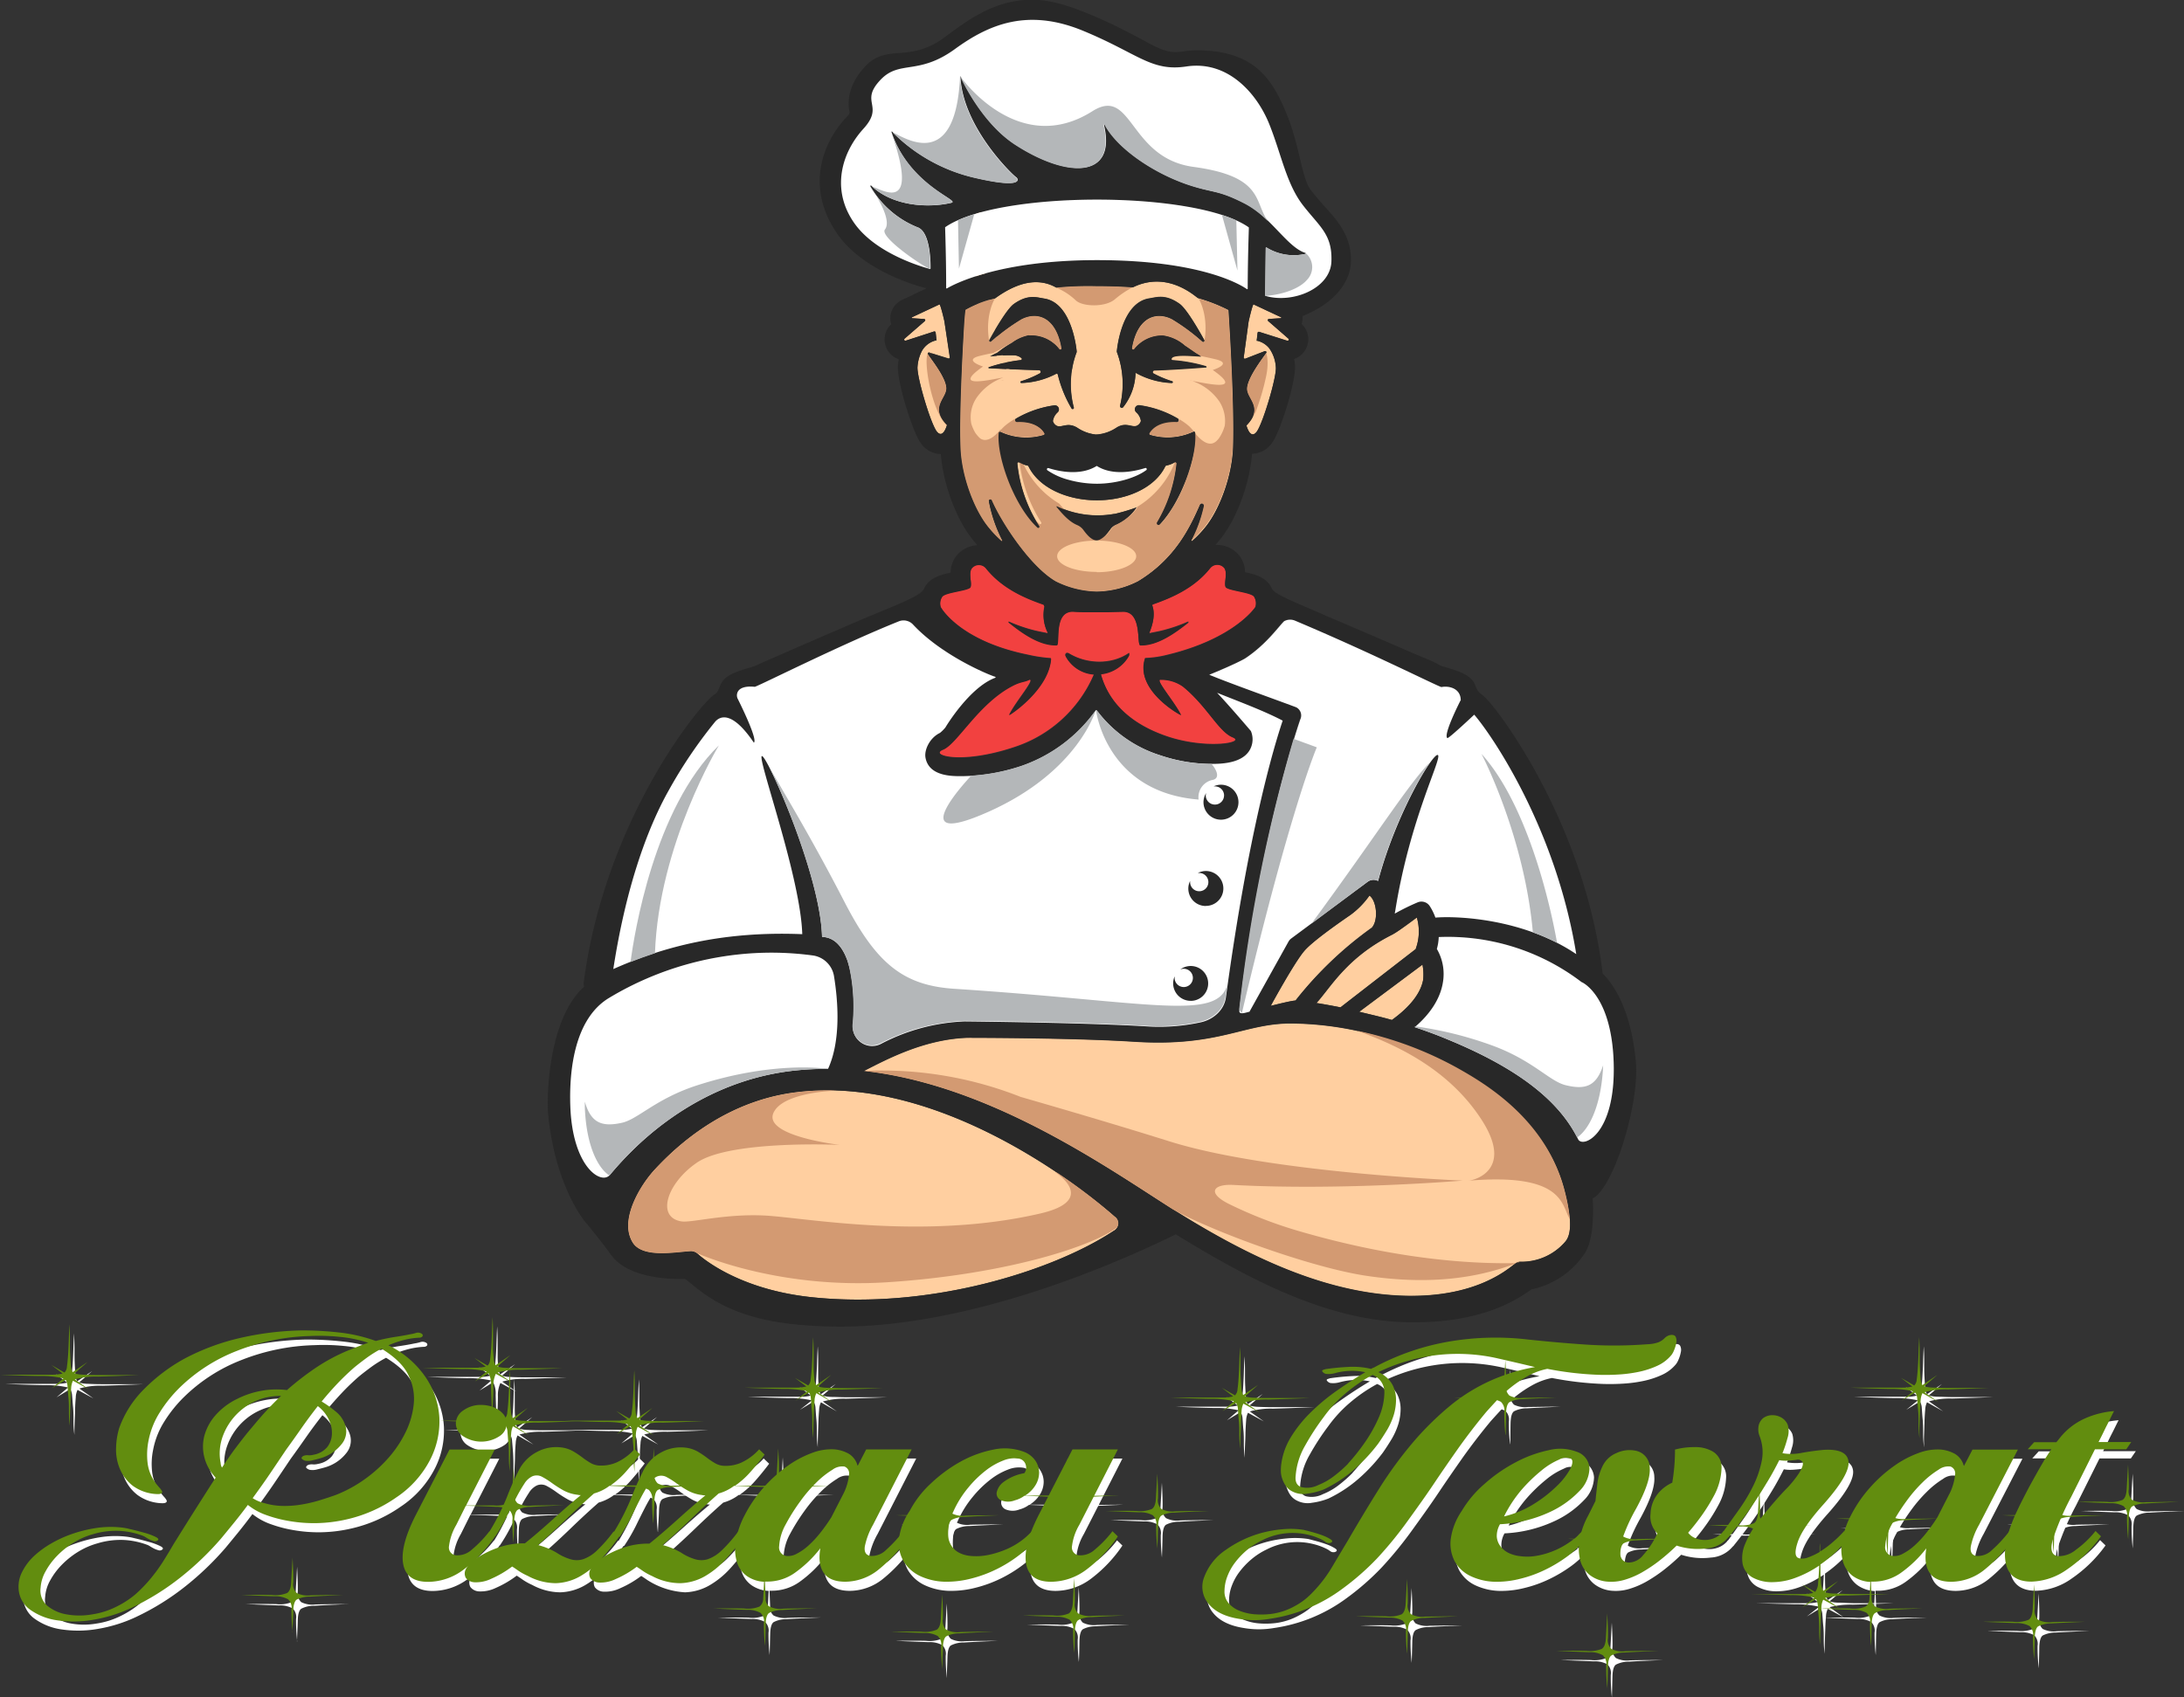 <svg xmlns="http://www.w3.org/2000/svg" viewBox="0 0 478.2 371.74"><rect x="0" y="0" width="478.2" height="371.74" fill="#333333" stroke="none"/><defs><style>.cls-1{fill:#fff;}.cls-2{fill:#628d0f;}.cls-3{fill:#ffcfa0;}.cls-4{fill:#f24140;}.cls-5{fill:#d39a72;}.cls-6{fill:#282828;}.cls-7{fill:#b4b7b9;}</style></defs><g id="Back"><path class="cls-1" d="M21.59,311.76a21.29,21.29,0,0,0-5.26-.51q-4-.06-8.65-.29h8q1.93,0,3.48,0a9,9,0,0,0,2.24-.26l-2.49-1.88,2.88,1.67a2,2,0,0,0,.55-1.34c.1-.7.18-1.55.25-2.54s.11-2.06.15-3.22.08-2.32.15-3.48c.06,1.16.1,2.31.1,3.44s0,2.18.05,3.12.08,1.76.15,2.46a3.2,3.2,0,0,0,.39,1.48l3.28-2.24L24,310.67a7.05,7.05,0,0,0,2,.29c.93.05,2,.08,3.28.08s2.65,0,4.18,0,3.08,0,4.67,0q-5.07.23-9,.33a16.15,16.15,0,0,0-5.07.62l3.08,2.17-3.48-1.88a4,4,0,0,0-.39,1.66q-.11,1.15-.15,2.61c0,1-.07,1.94-.1,2.93s-.05,1.87-.05,2.65a22.93,22.93,0,0,1-.2-3.12c0-1.06,0-2.05-.1-3s-.13-1.72-.2-2.42a3.36,3.36,0,0,0-.4-1.49l-3,1.81Zm78-8.91a16.8,16.8,0,0,0-3.48.51,23.72,23.72,0,0,0-3.38,1.16,20.86,20.86,0,0,1,8.15,7,17.45,17.45,0,0,1,3,8.87,18.3,18.3,0,0,1-2.08,9.31,22.11,22.11,0,0,1-7.31,8.11,30.72,30.72,0,0,1-11,4.86,31.67,31.67,0,0,1-12.77.29,28.32,28.32,0,0,1-4.77-1.27,13.66,13.66,0,0,1-4-2.21q-1.4,1.89-2.88,3.73c-1,1.23-2,2.45-3,3.66a64.81,64.81,0,0,1-8.7,8.36A54.88,54.88,0,0,1,36.51,362a32,32,0,0,1-8.45,2.64,24.82,24.82,0,0,1-7.86.11,13.32,13.32,0,0,1-5.91-2.32,6,6,0,0,1-2.54-4.64,7.17,7.17,0,0,1,.8-3.69A12.26,12.26,0,0,1,15,350.8a20.17,20.17,0,0,1,3.68-2.75A25.67,25.67,0,0,1,23,346a29.72,29.72,0,0,1,5.42-1.41,21.38,21.38,0,0,1,5.71-.18,13,13,0,0,1,2,.36c1.06.24,2.1.51,3.13.8a14.15,14.15,0,0,1,2.54.94c.66.34.73.63.2.87a.93.93,0,0,1-.7,0,5,5,0,0,1-.85-.32,9.62,9.62,0,0,1-.84-.47,3.56,3.56,0,0,0-.6-.33,17.13,17.13,0,0,0-5-1.09,17.34,17.34,0,0,0-6,.73,16.73,16.73,0,0,0-4.28,1.88,18.58,18.58,0,0,0-3.53,2.83,15.56,15.56,0,0,0-2.53,3.4,8.45,8.45,0,0,0-1.1,3.62,4.38,4.38,0,0,0,1.5,3.95,9,9,0,0,0,4.22,1.88,16,16,0,0,0,5.52,0,17.52,17.52,0,0,0,5.37-1.7A20,20,0,0,0,37.4,359a30.09,30.09,0,0,0,3.28-3.41,36.41,36.41,0,0,0,2.69-3.69c.79-1.26,1.55-2.51,2.28-3.77,1.53-2.46,3.05-4.9,4.58-7.31s3.08-4.86,4.67-7.32A9.92,9.92,0,0,1,52.42,329a9.37,9.37,0,0,1,0-4.79,11.45,11.45,0,0,1,2.44-4.41,15,15,0,0,1,4.67-3.52,19.13,19.13,0,0,1,5.22-1.77,18.29,18.29,0,0,1,5.72-.18,63.9,63.9,0,0,1,6.16-4.78,40.46,40.46,0,0,1,7.26-3.91l2.19-.87c.73-.29,1.46-.56,2.19-.8A28,28,0,0,0,82,302.67a43.84,43.84,0,0,0-6.46-.18,46.75,46.75,0,0,0-16,3.26,37.1,37.1,0,0,0-12.47,8,29.2,29.2,0,0,0-4.43,5.5,17.63,17.63,0,0,0-2.43,6.16,15.29,15.29,0,0,0-.2,5,9.36,9.36,0,0,0,2.18,4.82c.07.09.2.25.4.47a3.65,3.65,0,0,1,.5.65c.13.22.15.4,0,.54s-.38.22-.85.22a9.51,9.51,0,0,1-5.46-1.81,9.31,9.31,0,0,1-2.89-3.8,11,11,0,0,1-.79-4.6,16.52,16.52,0,0,1,.69-4.28,22.9,22.9,0,0,1,5.37-8.44,38.6,38.6,0,0,1,8.85-6.7,49.74,49.74,0,0,1,12.23-4.56,65.55,65.55,0,0,1,13.52-1.66,71.79,71.79,0,0,1,8.3.47,34.45,34.45,0,0,1,7.9,1.84,42.06,42.06,0,0,1,4.13-.87c1.29-.19,2.4-.38,3.33-.58a9.05,9.05,0,0,0,1.29-.29,1.5,1.5,0,0,1,1.3.15c.26.19.31.4.15.62A.91.91,0,0,1,99.54,302.85ZM62.75,322.62c1-1.2,2-2.4,3.09-3.58s2.18-2.33,3.38-3.44a15,15,0,0,0-3.58.43,13.5,13.5,0,0,0-9.15,8.33,10.89,10.89,0,0,0-.5,5.94,2,2,0,0,0,.3,1c1-1.5,2-3,3.08-4.42S61.56,324,62.75,322.62Zm9,44.77a44,44,0,0,1-.25-4.93,2.59,2.59,0,0,0-.74-2.31,5.72,5.72,0,0,0-3-.66q-2.19-.06-7.26-.29,4.06-.06,6.66,0a6.87,6.87,0,0,0,3.38-.43c.53-.34.83-1.12.89-2.35s.17-3,.3-5.4q.19,3.69.15,5.43a2.65,2.65,0,0,0,.75,2.32,5.38,5.38,0,0,0,3.08.51q2.28-.07,7.26-.08c-3.52.15-6,.27-7.46.37a6,6,0,0,0-2.88.65c-.47.34-.72,1.19-.75,2.57S71.77,365.7,71.7,367.39Zm19.49-62.15a26.77,26.77,0,0,0-3.33,2.07c-1,.74-1.94,1.46-2.74,2.13-1.32,1.16-2.57,2.36-3.72,3.59s-2.28,2.5-3.33,3.8a24,24,0,0,1,3.13,2.25,6.27,6.27,0,0,1,1.94,2.68,4.36,4.36,0,0,1-.75,4.45,9.07,9.07,0,0,1-4.72,3.08c-.33.1-.85.23-1.54.4a3.74,3.74,0,0,1-1.64.11,1.65,1.65,0,0,1-.75-.4c-.17-.17-.08-.38.25-.62a2.14,2.14,0,0,1,1.09-.18,3.43,3.43,0,0,0,1.2-.11,5.1,5.1,0,0,0,3-1.66A4.93,4.93,0,0,0,80.35,324a6.52,6.52,0,0,0-.69-3.26,8.23,8.23,0,0,0-2.39-2.9c-1.26,1.6-2.45,3.2-3.58,4.82s-2.25,3.2-3.38,4.75c-1.19,1.78-2.39,3.56-3.58,5.32S64.28,336.24,63,338a8.45,8.45,0,0,0,2.59,1.09,15,15,0,0,0,4,.61,21.68,21.68,0,0,0,4-.29,29.42,29.42,0,0,0,3.93-.9c1.29-.39,2.53-.8,3.73-1.23a29.17,29.17,0,0,0,6.46-3.55,30.37,30.37,0,0,0,5.22-4.78,25.16,25.16,0,0,0,3.63-5.54,18.07,18.07,0,0,0,1.69-5.84,11.49,11.49,0,0,0-1.1-6.41C96.16,309,94.17,307.08,91.19,305.24Z" transform="translate(-6.68 -7.89)"/><path class="cls-1" d="M120.12,347.76a44,44,0,0,1-.25-4.93,2.62,2.62,0,0,0-.75-2.31,6.19,6.19,0,0,0-2.83-.62c-1.36-.07-3.56-.16-6.61-.25l-2.09,4.2a12.12,12.12,0,0,0-1.59,4.6,1.72,1.72,0,0,0,1.49,2.06,4.67,4.67,0,0,0,3.53-1.27,24.55,24.55,0,0,0,3.83-4l1.19,1.16a30.16,30.16,0,0,1-6.86,7.25,13,13,0,0,1-7.75,2.68c-3.18,0-5-1.31-5.47-3.91s.43-6.14,2.68-10.58l7.46-14.49H116l-6.26,12.24c2.39,0,4.37,0,6,0a6.41,6.41,0,0,0,3.19-.47c.53-.34.82-1.12.89-2.35s.16-3,.3-5.4q.19,3.69.15,5.43a2.62,2.62,0,0,0,.74,2.32,5.34,5.34,0,0,0,3.09.51q2.28-.07,7.25-.08c-3.51.15-6,.27-7.45.37a6.1,6.1,0,0,0-2.89.65c-.46.34-.71,1.19-.74,2.57S120.18,346.07,120.12,347.76Zm-5.87-37.52a21.4,21.4,0,0,0-5.27-.51c-2.65-.05-5.53-.14-8.65-.29h8q1.93,0,3.48,0a8.87,8.87,0,0,0,2.23-.26l-2.48-1.88,2.88,1.67a2,2,0,0,0,.55-1.34c.1-.7.18-1.55.25-2.54s.11-2.06.15-3.22.08-2.32.15-3.48c.06,1.16.1,2.31.1,3.44s0,2.17,0,3.12.09,1.76.15,2.46a3.31,3.31,0,0,0,.4,1.48l3.28-2.24-2.88,2.53a7.44,7.44,0,0,0,2,.29c.92.05,2,.07,3.28.07l4.17,0c1.53,0,3.09,0,4.68,0q-5.07.22-9,.33a16.58,16.58,0,0,0-5.07.61l3.08,2.18-3.48-1.89a6.46,6.46,0,0,0-.55,2.94c0,1.42-.08,2.86-.14,4.31a5.44,5.44,0,0,1,2.23,1.45,3.16,3.16,0,0,1,.85,2.17,3.39,3.39,0,0,1-1.64,2.82,7.24,7.24,0,0,1-7.86,0,3.39,3.39,0,0,1-1.64-2.82,3.48,3.48,0,0,1,1.64-2.86,6.48,6.48,0,0,1,3.93-1.2,8,8,0,0,1,2.29.36q-.1-2.46-.15-4.56a5.31,5.31,0,0,0-.55-2.75l-3,1.81Z" transform="translate(-6.68 -7.89)"/><path class="cls-1" d="M118,321.83a21.4,21.4,0,0,0-5.27-.51c-2.65-.05-5.53-.14-8.65-.29h8.1c1.3,0,2.44,0,3.43,0a8.62,8.62,0,0,0,2.19-.26l-2.48-1.88,2.88,1.66a2,2,0,0,0,.55-1.34c.1-.69.18-1.54.25-2.53s.11-2.07.14-3.22.09-2.32.15-3.48c.07,1.16.1,2.31.1,3.44s0,2.17,0,3.11.08,1.77.15,2.47a3.31,3.31,0,0,0,.4,1.48l3.28-2.24-2.88,2.53a7.35,7.35,0,0,0,2,.29c.93.05,2,.07,3.29.07l4.17,0c1.53,0,3.08,0,4.67,0q-5.07.23-9,.33a16.58,16.58,0,0,0-5.07.61l3.08,2.18L120,322.26a4.26,4.26,0,0,0-.4,1.67q-.11,1.15-.15,2.61c0,1-.06,1.94-.1,2.93s-.05,1.87-.05,2.64a24.37,24.37,0,0,1-.2-3.11q0-1.59-.09-3c-.07-.92-.14-1.73-.2-2.43a3.31,3.31,0,0,0-.4-1.48l-3,1.81Zm32.71,21.58a43.76,43.76,0,0,1-.25-4.92,2.65,2.65,0,0,0-.74-2.32,5.29,5.29,0,0,0-2.59-.62q-1.89-.1-6-.25a10.13,10.13,0,0,1-3.38,1.67c-1.93,1.69-3.92,3.53-6,5.54s-4.14,3.92-6.26,5.76a16.35,16.35,0,0,1,2.08.69,14.57,14.57,0,0,1,2,1,11.24,11.24,0,0,0,3,1.41,4.71,4.71,0,0,0,2.78,0,8.33,8.33,0,0,0,3-1.88,31.78,31.78,0,0,0,3.68-4.21l1.19,1.16a48.81,48.81,0,0,1-4,5,18.86,18.86,0,0,1-4.58,3.7,11.49,11.49,0,0,1-5.27,1.48A13.09,13.09,0,0,1,123.2,355a13,13,0,0,1-2.09-1.16q-.69-.49-1.29-.87a22.46,22.46,0,0,1-4.57,2.68,7.66,7.66,0,0,1-3.68.77,2.53,2.53,0,0,1-1.89-.95,2,2,0,0,1,0-1.92,5.55,5.55,0,0,1,2.09-2.24,22,22,0,0,1,5.17-2.54,16.61,16.61,0,0,1,5.66-.87c1.93-1.54,3.91-3.26,6-5.14s4.14-3.69,6.26-5.43a2.21,2.21,0,0,1-.69-.07,8.38,8.38,0,0,1-3.18-1,25.93,25.93,0,0,1-2.54-1.63,17,17,0,0,0-2.14-1.34,2.46,2.46,0,0,0-2.09-.07,4.22,4.22,0,0,0-1.74,1.63,32.76,32.76,0,0,0-1.78,3.08c-.64,1.21-1.31,2.55-2,4a39.6,39.6,0,0,1-2.59,4.45c-1.13.15-1.52-.24-1.19-1.16a52.14,52.14,0,0,0,3.78-7.49,57.63,57.63,0,0,1,2.38-5.4,9.23,9.23,0,0,1,4.18-4.45,8.83,8.83,0,0,1,5.27-1,6.88,6.88,0,0,1,2.68.87,19.68,19.68,0,0,1,2,1.34,16.38,16.38,0,0,0,1.84,1.23,4.23,4.23,0,0,0,2.14.54,8.3,8.3,0,0,0,3.58-.72,11.94,11.94,0,0,0,3.87-2.9l1.2,1.16c-1.13,1.5-2.21,2.81-3.23,3.95a18.57,18.57,0,0,1-3.24,2.86h5.37a6.25,6.25,0,0,0,2.89-.44c.53-.33.82-1.12.89-2.35s.17-3,.3-5.4c.13,2.47.18,4.28.15,5.44a2.6,2.6,0,0,0,.74,2.31,5.34,5.34,0,0,0,3.09.51q2.28-.07,7.25-.07c-3.51.14-6,.26-7.45.36a6.36,6.36,0,0,0-2.89.65c-.46.34-.71,1.2-.74,2.57S150.8,341.72,150.74,343.41Z" transform="translate(-6.68 -7.89)"/><path class="cls-1" d="M145.27,321.83a21.4,21.4,0,0,0-5.27-.51c-2.65-.05-5.53-.14-8.65-.29h8.1c1.3,0,2.44,0,3.43,0a8.62,8.62,0,0,0,2.19-.26l-2.48-1.88,2.88,1.66a2,2,0,0,0,.55-1.34c.09-.69.18-1.54.24-2.53s.12-2.07.15-3.22.09-2.32.15-3.48c.07,1.16.1,2.31.1,3.44s0,2.17.05,3.11.08,1.77.15,2.47a3.31,3.31,0,0,0,.4,1.48l3.28-2.24-2.88,2.53a7.35,7.35,0,0,0,2,.29c.93.05,2,.07,3.29.07l4.17,0c1.52,0,3.08,0,4.67,0q-5.07.23-9,.33a16.48,16.48,0,0,0-5.07.61l3.08,2.18-3.48-1.89a4.26,4.26,0,0,0-.4,1.67q-.11,1.15-.15,2.61c0,1-.07,1.94-.1,2.93s-.05,1.87-.05,2.64a24.37,24.37,0,0,1-.2-3.11c0-1.06,0-2.05-.1-3s-.13-1.73-.19-2.43a3.31,3.31,0,0,0-.4-1.48l-3,1.81ZM178,343.41a43.76,43.76,0,0,1-.25-4.92,2.65,2.65,0,0,0-.75-2.32,5.21,5.21,0,0,0-2.58-.62q-1.89-.1-6-.25a10,10,0,0,1-3.38,1.67c-1.92,1.69-3.91,3.53-6,5.54s-4.14,3.92-6.26,5.76a16.9,16.9,0,0,1,2.08.69,14.57,14.57,0,0,1,2,1,11.34,11.34,0,0,0,3,1.41,4.74,4.74,0,0,0,2.79,0,8.33,8.33,0,0,0,3-1.88,31.78,31.78,0,0,0,3.68-4.21l1.19,1.16a48.81,48.81,0,0,1-4,5,18.86,18.86,0,0,1-4.58,3.7,11.49,11.49,0,0,1-5.27,1.48,17,17,0,0,1-8.3-2.72q-.69-.49-1.29-.87a22.46,22.46,0,0,1-4.57,2.68,7.66,7.66,0,0,1-3.68.77,2.53,2.53,0,0,1-1.89-.95,2,2,0,0,1,0-1.92,5.55,5.55,0,0,1,2.09-2.24,22,22,0,0,1,5.17-2.54,16.61,16.61,0,0,1,5.66-.87c1.92-1.54,3.91-3.26,6-5.14s4.14-3.69,6.26-5.43a2.21,2.21,0,0,1-.69-.07,8.49,8.49,0,0,1-3.19-1,27,27,0,0,1-2.53-1.63,17,17,0,0,0-2.14-1.34,2.46,2.46,0,0,0-2.09-.07,4.22,4.22,0,0,0-1.74,1.63,35,35,0,0,0-1.79,3.08q-.94,1.81-2,4a39.6,39.6,0,0,1-2.59,4.45c-1.13.15-1.52-.24-1.19-1.16a52.14,52.14,0,0,0,3.78-7.49,57.63,57.63,0,0,1,2.38-5.4,9.23,9.23,0,0,1,4.18-4.45,8.83,8.83,0,0,1,5.27-1,6.88,6.88,0,0,1,2.68.87,19.68,19.68,0,0,1,2,1.34,16.38,16.38,0,0,0,1.84,1.23,4.23,4.23,0,0,0,2.14.54,8.3,8.3,0,0,0,3.58-.72,11.94,11.94,0,0,0,3.87-2.9l1.2,1.16c-1.13,1.5-2.21,2.81-3.23,3.95a18.57,18.57,0,0,1-3.24,2.86h5.37a6.25,6.25,0,0,0,2.89-.44c.53-.33.82-1.12.89-2.35s.17-3,.3-5.4c.13,2.47.18,4.28.15,5.44a2.6,2.6,0,0,0,.74,2.31,5.34,5.34,0,0,0,3.09.51q2.28-.07,7.25-.07c-3.51.14-6,.26-7.45.36a6.36,6.36,0,0,0-2.89.65c-.46.34-.71,1.2-.74,2.57S178,341.72,178,343.41Z" transform="translate(-6.68 -7.89)"/><path class="cls-1" d="M175.19,370.36a43.53,43.53,0,0,1-.24-4.93,2.62,2.62,0,0,0-.75-2.31,5.72,5.72,0,0,0-3-.66q-2.19-.06-7.26-.29,4.08-.07,6.66,0a6.87,6.87,0,0,0,3.38-.43,2.17,2.17,0,0,0,.8-1.78c.06-.89.13-2.11.2-3.65a7.2,7.2,0,0,1-3.73-1.23,5.88,5.88,0,0,1-2.19-3,9.9,9.9,0,0,1-.3-4.5,18.84,18.84,0,0,1,1.94-5.79,29,29,0,0,1,4.28-6.23,30.62,30.62,0,0,1,5.17-4.63,22.34,22.34,0,0,1,5.31-2.83,11.86,11.86,0,0,1,4.73-.8,7.71,7.71,0,0,1,3.38,1,4.31,4.31,0,0,1,1.89,2.65l1.88-3.63h9.95l-8.45,16.52a16,16,0,0,0-1.79,4.67c-.2,1.23.2,1.94,1.19,2.14a4.46,4.46,0,0,0,3.48-1.34,30,30,0,0,0,3.78-4.1l1.19,1.16a33.23,33.23,0,0,1-6.61,7.25,11.71,11.71,0,0,1-7.31,2.68c-2.25,0-3.83-.64-4.72-1.92s-1.14-3.08-.75-5.4a26.55,26.55,0,0,1-5.46,5.29,10.43,10.43,0,0,1-6.07,2h-.6q.1,2.46.15,3.69a2.13,2.13,0,0,0,.75,1.74,5.49,5.49,0,0,0,3.08.51q2.28-.08,7.26-.08c-3.52.15-6,.27-7.46.37a6,6,0,0,0-2.88.65c-.47.34-.71,1.19-.75,2.57S175.26,368.67,175.19,370.36Zm9.25-55.78a22.09,22.09,0,0,0-5.27-.5q-4-.07-8.65-.29h8c1.3,0,2.46,0,3.48,0a9,9,0,0,0,2.24-.25l-2.48-1.88,2.88,1.66a2,2,0,0,0,.55-1.34c.1-.7.18-1.54.24-2.53s.12-2.07.15-3.23.09-2.31.15-3.47c.07,1.16.1,2.3.1,3.44s0,2.17,0,3.11.08,1.76.15,2.46a3.36,3.36,0,0,0,.4,1.49l3.28-2.25-2.88,2.54a7.79,7.79,0,0,0,2,.29c.93,0,2,.07,3.29.07s2.65,0,4.17,0,3.08,0,4.67,0q-5.07.21-9,.32a16.36,16.36,0,0,0-5.07.62l3.08,2.17L186.43,315a4.21,4.21,0,0,0-.4,1.67c-.07.77-.12,1.64-.15,2.6s-.07,1.95-.1,2.94-.05,1.87-.05,2.64a24.37,24.37,0,0,1-.2-3.11c0-1.07,0-2.06-.1-3s-.13-1.73-.19-2.43a3.31,3.31,0,0,0-.4-1.48l-3,1.81Zm-4.57,36.08a3.87,3.87,0,0,0,2.23-.47,12.26,12.26,0,0,0,2.59-1.81,22.69,22.69,0,0,0,2.63-2.83,38.86,38.86,0,0,0,2.39-3.37l2.78-5.43a12.07,12.07,0,0,0,1.1-4,1.58,1.58,0,0,0-1-1.67,3.54,3.54,0,0,0-2.63.69,19.17,19.17,0,0,0-3.48,2.75,31.52,31.52,0,0,0-3.63,4.24,43.72,43.72,0,0,0-3.18,5.07,11.14,11.14,0,0,0-1.39,4.67A1.89,1.89,0,0,0,179.87,350.66Zm35.29-.73a43.76,43.76,0,0,1-.25-4.92,2.65,2.65,0,0,0-.74-2.32,5.78,5.78,0,0,0-3-.65l-7.25-.29q4.06-.08,6.66,0a6.84,6.84,0,0,0,3.38-.44c.53-.33.82-1.12.89-2.35s.17-3,.3-5.4c.13,2.47.18,4.28.15,5.44a2.57,2.57,0,0,0,.75,2.31,5.3,5.3,0,0,0,3.08.51q2.28-.07,7.25-.07-5.26.21-7.45.36a6.14,6.14,0,0,0-2.88.65c-.47.34-.72,1.2-.75,2.57S215.23,348.24,215.16,349.93Z" transform="translate(-6.68 -7.89)"/><path class="cls-1" d="M214,375.43a41.71,41.71,0,0,1-.25-4.93,2.62,2.62,0,0,0-.75-2.31,5.69,5.69,0,0,0-3-.66q-2.19-.06-7.26-.29,4.08-.06,6.66,0a6.92,6.92,0,0,0,3.39-.43c.52-.34.82-1.12.89-2.35s.16-3,.3-5.4q.19,3.69.15,5.43a2.62,2.62,0,0,0,.74,2.32,5.4,5.4,0,0,0,3.08.51q2.3-.07,7.26-.08c-3.51.15-6,.27-7.45.37a6.1,6.1,0,0,0-2.89.65c-.46.34-.71,1.19-.74,2.57S214,373.74,214,375.43Zm27.44-29.84a41.71,41.71,0,0,1-.25-4.93,2.65,2.65,0,0,0-.75-2.32,5.13,5.13,0,0,0-2.53-.61q-1.84-.11-5.92-.26a6.06,6.06,0,0,1-2.09,1,4,4,0,0,1-3,0,1.62,1.62,0,0,1-1-1.67,3.81,3.81,0,0,1,1.49-2.32,10.48,10.48,0,0,1,4.57-1.95,2,2,0,0,0,.3-1.85,1.87,1.87,0,0,0-1.49-1.34,6.37,6.37,0,0,0-3.38.4,15,15,0,0,0-3.88,2.21,23.78,23.78,0,0,0-3.87,3.8,22.56,22.56,0,0,0-3.19,5.11c-1.26,2.66-1.55,4.88-.89,6.66s2.15,2.83,4.47,3.12a13.31,13.31,0,0,0,4.13-.22,20.65,20.65,0,0,0,3.88-1.23,16.52,16.52,0,0,0,3.28-1.88,15.54,15.54,0,0,0,2.33-2.11l1.2,1.16a19.73,19.73,0,0,1-4,4.1,29,29,0,0,1-5.07,3.15,27.67,27.67,0,0,1-5.47,2,21.29,21.29,0,0,1-5.07.69,13.57,13.57,0,0,1-6-1.2,8.43,8.43,0,0,1-3.73-3.29,8.1,8.1,0,0,1-1-4.93,13.78,13.78,0,0,1,2.34-6.08,22.16,22.16,0,0,1,4.62-6A32.14,32.14,0,0,1,218,330a24.73,24.73,0,0,1,7.21-2.64,11.86,11.86,0,0,1,6.61.47,5.3,5.3,0,0,1,2.59,2,4.71,4.71,0,0,1,.79,2.6,5.26,5.26,0,0,1-.79,2.72,6.84,6.84,0,0,1-2.29,2.28h5.22a6.07,6.07,0,0,0,2.83-.43c.53-.34.83-1.13.9-2.36s.16-3,.3-5.39q.19,3.69.15,5.43a2.62,2.62,0,0,0,.74,2.32,5.42,5.42,0,0,0,3.08.5c1.53,0,4-.07,7.26-.07q-5.26.23-7.46.36a6.15,6.15,0,0,0-2.88.66c-.46.33-.71,1.19-.74,2.57S241.47,343.9,241.41,345.59Z" transform="translate(-6.68 -7.89)"/><path class="cls-1" d="M242.9,371.88a41.71,41.71,0,0,1-.25-4.93,2.62,2.62,0,0,0-.75-2.31,5.69,5.69,0,0,0-3-.66q-2.19-.06-7.26-.29,4.08-.06,6.66,0a6.85,6.85,0,0,0,3.38-.43c.53-.34.83-1.12.9-2.35s.16-3,.3-5.4q.19,3.69.15,5.43a2.62,2.62,0,0,0,.74,2.32,5.4,5.4,0,0,0,3.08.51q2.3-.07,7.26-.08-5.26.22-7.46.37a6.05,6.05,0,0,0-2.88.65c-.46.34-.71,1.19-.74,2.57S243,370.19,242.9,371.88Zm9.54-25.5a30.16,30.16,0,0,1-6.86,7.25,13,13,0,0,1-7.75,2.68c-3.18,0-5-1.31-5.47-3.91s.43-6.14,2.68-10.58l7.46-14.49h9.94L244,343.85a12,12,0,0,0-1.59,4.6,1.72,1.72,0,0,0,1.49,2.06,4.67,4.67,0,0,0,3.53-1.27,24.55,24.55,0,0,0,3.83-4Zm8.65,2.61a43.86,43.86,0,0,1-.25-4.92,2.61,2.61,0,0,0-.74-2.32,5.65,5.65,0,0,0-3-.65l-7.25-.29q4.06-.07,6.66,0a7,7,0,0,0,3.38-.44c.53-.34.83-1.12.89-2.35s.17-3,.3-5.4q.2,3.69.15,5.43a2.61,2.61,0,0,0,.75,2.32,5.3,5.3,0,0,0,3.08.51q2.28-.08,7.26-.07c-3.52.14-6,.26-7.46.36a6.14,6.14,0,0,0-2.88.65c-.47.34-.72,1.2-.75,2.57S261.16,347.3,261.09,349Z" transform="translate(-6.68 -7.89)"/><path class="cls-1" d="M277.89,316.76a21.4,21.4,0,0,0-5.27-.51c-2.65-.05-5.53-.14-8.65-.29h8.11c1.29,0,2.43,0,3.42,0a8.28,8.28,0,0,0,2.19-.25l-2.48-1.88,2.88,1.66a2,2,0,0,0,.55-1.34c.1-.69.18-1.54.24-2.53s.12-2.07.15-3.22.09-2.32.15-3.48c.07,1.16.1,2.31.1,3.44s0,2.17.05,3.11.09,1.77.15,2.47a3.31,3.31,0,0,0,.4,1.48l3.28-2.24-2.88,2.53a7.37,7.37,0,0,0,2,.29c.92.05,2,.07,3.28.07l4.17,0c1.53,0,3.08,0,4.67,0-3.38.15-6.39.25-9,.33a16.58,16.58,0,0,0-5.07.61l3.08,2.18-3.48-1.89a4.26,4.26,0,0,0-.4,1.67q-.09,1.15-.15,2.61c0,1-.06,1.94-.1,2.93s-.05,1.87-.05,2.64a24.37,24.37,0,0,1-.2-3.11c0-1.06,0-2.05-.1-3s-.13-1.73-.19-2.43a3.31,3.31,0,0,0-.4-1.48l-3,1.81Zm19.89-7a51.17,51.17,0,0,1,5.11-.5,16.93,16.93,0,0,1,5,.43,2,2,0,0,1,.49-.25,2.12,2.12,0,0,0,.5-.25,53.75,53.75,0,0,1,15.81-5.44,60.37,60.37,0,0,1,17.5-.5q6.06.65,12.22,1.08a94,94,0,0,0,12.33.07l2.14-.14a7.58,7.58,0,0,0,2-.43,4,4,0,0,0,1.24-.84,2.52,2.52,0,0,1,1.14-.69c.67-.14,1.1,0,1.3.33a2.05,2.05,0,0,1,.15,1.38,7.47,7.47,0,0,1-.5,1.63,4.42,4.42,0,0,1-.55,1,8.6,8.6,0,0,1-3,2.32,18.88,18.88,0,0,1-4,1.34,30,30,0,0,1-4.47.61c-1.53.1-3,.12-4.38.08a71.52,71.52,0,0,1-11.33-1.31,14.79,14.79,0,0,0-4.18,1.52,26.53,26.53,0,0,0-3.67,2.43,29,29,0,0,0-3.09,2.82c-.92,1-1.75,1.9-2.48,2.72q-3.18,3.84-6,7.79c-1.85,2.63-3.68,5.27-5.46,7.93s-3.88,5.58-5.87,8.33a84.27,84.27,0,0,1-6.56,8,56.85,56.85,0,0,1-7.56,6.62,35.11,35.11,0,0,1-16,6.6,19.48,19.48,0,0,1-6.57,0q-4.66-.72-6.76-3.33a5.79,5.79,0,0,1-.89-5.94,12.3,12.3,0,0,1,4.67-5.83,24.8,24.8,0,0,1,7.86-3.73,26.58,26.58,0,0,1,4.57-.8,18.64,18.64,0,0,1,4.67.14l1.54.4c.83.22,1.64.47,2.44.76a9.29,9.29,0,0,1,1.89.91c.46.31.46.57,0,.76a1.2,1.2,0,0,1-1.15-.22,5.57,5.57,0,0,0-1-.58,13.54,13.54,0,0,0-2-.76,15.57,15.57,0,0,0-2.19-.47,14.74,14.74,0,0,0-8.74,1.52,15.37,15.37,0,0,0-3.29,2.14,16.89,16.89,0,0,0-2.58,2.72,11.86,11.86,0,0,0-1.69,3.07,9.13,9.13,0,0,0-.6,3.15,3.92,3.92,0,0,0,.9,2.65,6.17,6.17,0,0,0,2.38,1.66,11.12,11.12,0,0,0,3.34.77,18.21,18.21,0,0,0,3.62-.08,14.31,14.31,0,0,0,5-1.63,14.78,14.78,0,0,0,3.83-2.86,29.73,29.73,0,0,0,4.38-5.61q1.78-3,3.58-6c2.18-3.76,4.44-7.51,6.76-11.22a88,88,0,0,1,7.95-10.8,66.1,66.1,0,0,1,8-7.75,39.54,39.54,0,0,1,10.39-6c1.13-.43,2.29-.83,3.48-1.19a41.36,41.36,0,0,1,4.38-1q-4.19-1-8.6-2a39.69,39.69,0,0,0-25.7,3.11,6.45,6.45,0,0,1,3.08,2.75,7.25,7.25,0,0,1,.79,3.26,11.75,11.75,0,0,1-.49,3.34,15.6,15.6,0,0,1-1.44,3.26c-.64,1.06-1.28,2.05-1.94,3a37.32,37.32,0,0,1-5.12,5.55,28.93,28.93,0,0,1-6.81,4.52A15,15,0,0,1,294,337a5.17,5.17,0,0,1-3.68-.65,3.84,3.84,0,0,1-1.24-1.23,6.81,6.81,0,0,1-.7-1.53,5.17,5.17,0,0,1-.25-1.59,10.58,10.58,0,0,1,.1-1.52,14.91,14.91,0,0,1,2.09-5.83,27.9,27.9,0,0,1,4.27-5.36,44.7,44.7,0,0,1,5.72-4.78c2.09-1.47,4.19-2.84,6.31-4.09a13.9,13.9,0,0,0-6.56.18,5.2,5.2,0,0,1-2.09.18,1.31,1.31,0,0,1-.74-.51C297.06,310.07,297.24,309.9,297.78,309.8Zm5.07,20.65a43.39,43.39,0,0,0,3.38-4.2,31.66,31.66,0,0,0,3.28-5.73,14.11,14.11,0,0,0,1.29-5.61,4.05,4.05,0,0,0-2.59-3.87,34.47,34.47,0,0,0-6,4.13,29,29,0,0,0-4.67,5.07,54.42,54.42,0,0,0-4.08,6.26,15.53,15.53,0,0,0-2.09,6.7q-.2,1.95,1.29,2.43a5.4,5.4,0,0,0,3.68-.47,14.2,14.2,0,0,0,3.58-2.07A27.31,27.31,0,0,0,302.85,330.45Zm12.92,41.65a44,44,0,0,1-.25-4.93,2.65,2.65,0,0,0-.74-2.32,5.88,5.88,0,0,0-3-.65c-1.46-.05-3.87-.14-7.25-.29q4.06-.07,6.66,0a7,7,0,0,0,3.38-.43c.53-.34.82-1.13.89-2.36s.17-3,.3-5.39q.19,3.69.15,5.43a2.6,2.6,0,0,0,.75,2.32,5.38,5.38,0,0,0,3.08.5c1.52,0,3.94-.07,7.25-.07-3.51.15-6,.27-7.45.36a6.11,6.11,0,0,0-2.88.66c-.47.33-.72,1.19-.75,2.57S315.84,370.41,315.77,372.1Z" transform="translate(-6.68 -7.89)"/><path class="cls-1" d="M362.3,355a41.47,41.47,0,0,1-.25-4.92,2.65,2.65,0,0,0-.75-2.32,4.16,4.16,0,0,0-2.08-.54c-1-.08-2.49-.16-4.48-.26a20.1,20.1,0,0,1-4,3.88,30.56,30.56,0,0,1-4.92,2.93,26.77,26.77,0,0,1-5.27,1.88,20.49,20.49,0,0,1-4.87.66,13.25,13.25,0,0,1-5.91-1.2,7.83,7.83,0,0,1-3.58-3.29,8.37,8.37,0,0,1-.85-4.93,14.3,14.3,0,0,1,2.39-6.08,23.87,23.87,0,0,1,5-5.94,33.79,33.79,0,0,1,6.86-4.75,27.31,27.31,0,0,1,7.26-2.64,10.07,10.07,0,0,1,6.06.36,4,4,0,0,1,2.79,3.59,7.24,7.24,0,0,1-2.19,5,21.14,21.14,0,0,1-6.71,4.71,29,29,0,0,1-10.69,2.57,5.14,5.14,0,0,0-.7,2.72,3.94,3.94,0,0,0,.8,2.1A5,5,0,0,0,338,350a7.7,7.7,0,0,0,2.44.69,11.66,11.66,0,0,0,3.28,0,17.15,17.15,0,0,0,3.23-.8,17.53,17.53,0,0,0,2.88-1.3,19.53,19.53,0,0,0,2.44-1.63,7.15,7.15,0,0,1-1.2-.07h1.3a6.19,6.19,0,0,0,.89-.8c.26-.29.53-.55.8-.8l1.19,1.16-.4.44c1.53.05,2.87.05,4,0a4.59,4.59,0,0,0,2.23-.44c.53-.33.83-1.12.9-2.35s.16-3,.3-5.4c.13,2.47.18,4.28.15,5.44a2.6,2.6,0,0,0,.74,2.31,5.32,5.32,0,0,0,3.08.51q2.3-.08,7.26-.07c-3.51.14-6,.26-7.45.36a6.36,6.36,0,0,0-2.89.65c-.46.34-.71,1.2-.74,2.57S362.36,353.31,362.3,355Zm-25-30.85a44,44,0,0,1-.25-4.93,2.62,2.62,0,0,0-.74-2.32,5.84,5.84,0,0,0-3-.65c-1.46-.05-3.88-.14-7.26-.29q4.08-.07,6.66,0a6.87,6.87,0,0,0,3.38-.43c.53-.34.83-1.13.9-2.36s.16-3,.29-5.39q.21,3.69.15,5.43a2.65,2.65,0,0,0,.75,2.32,5.42,5.42,0,0,0,3.08.5c1.52,0,3.94-.07,7.26-.07-3.52.15-6,.27-7.46.36a6.11,6.11,0,0,0-2.88.66c-.47.33-.71,1.19-.75,2.57S337.41,322.46,337.34,324.15Zm14.32,5.21a2.88,2.88,0,0,0-2.53.18,15.7,15.7,0,0,0-3.88,2.39,35,35,0,0,0-4.38,4.24A28.41,28.41,0,0,0,337,342a21.57,21.57,0,0,0,6.56-2.75,29,29,0,0,0,5-3.91,16,16,0,0,0,2.93-3.73C352.06,330.44,352.12,329.7,351.66,329.36Z" transform="translate(-6.68 -7.89)"/><path class="cls-1" d="M359.61,379.63a41.21,41.21,0,0,1-.24-4.92,2.64,2.64,0,0,0-.75-2.32,5.64,5.64,0,0,0-3-.65l-7.26-.29q4.08-.07,6.66,0a7,7,0,0,0,3.38-.44c.53-.34.83-1.12.9-2.35s.16-3,.29-5.4q.21,3.69.15,5.43a2.65,2.65,0,0,0,.75,2.32,5.3,5.3,0,0,0,3.08.51q2.28-.07,7.26-.07c-3.52.14-6,.26-7.46.36a6,6,0,0,0-2.88.65c-.47.34-.71,1.19-.75,2.57S359.68,377.94,359.61,379.63Zm23.07-51.86a4,4,0,0,1,1.94,3.69,13.65,13.65,0,0,1-1.74,6.16,39.09,39.09,0,0,1-2.44,3.95,50.63,50.63,0,0,1-3.13,4,3.6,3.6,0,0,0,1.59,1.19,5.47,5.47,0,0,0,2.09.4,5.57,5.57,0,0,0,2.19-.47,4.78,4.78,0,0,0,1.88-1.49l1.2,1.16a6.71,6.71,0,0,1-5,2.65,14.93,14.93,0,0,1-6.47-.62,45.67,45.67,0,0,1-3.72,3.26,32.17,32.17,0,0,1-3.88,2.61,18.12,18.12,0,0,1-3.83,1.63,10.06,10.06,0,0,1-3.58.4,7.31,7.31,0,0,1-4-1.45,6,6,0,0,1-2.09-3.19,10.55,10.55,0,0,1-.15-4.49,17,17,0,0,1,1.89-5.36l1.59-3.19c.06-.67.13-1.31.2-1.92s.13-1.19.2-1.77a12.7,12.7,0,0,1,.34-1.81,13.12,13.12,0,0,1,.75-2,5.85,5.85,0,0,1,3.13-3,6.73,6.73,0,0,1,4.33-.47,3.81,3.81,0,0,1,2.93,3.73q.24,3-3,8.95a38.91,38.91,0,0,0-2.59,5.47,13.94,13.94,0,0,0-.89,3.58,2.91,2.91,0,0,0,.4,2,1.83,1.83,0,0,0,1.39.73,4.08,4.08,0,0,0,3.23-1.6,19.38,19.38,0,0,0,3.13-4.78,5.14,5.14,0,0,1-1.49-4.34A7.34,7.34,0,0,1,370.7,337a8.66,8.66,0,0,1,3.13-2.39,42.65,42.65,0,0,0,.6-7.25,15.84,15.84,0,0,1,4.12-.54A7.67,7.67,0,0,1,382.68,327.77Zm10.24,24.34a44,44,0,0,1-.25-4.93,2.65,2.65,0,0,0-.75-2.32,5.81,5.81,0,0,0-3-.65c-1.46,0-3.88-.14-7.26-.29q4.08-.07,6.67,0a7,7,0,0,0,3.38-.43c.53-.34.82-1.13.89-2.36s.17-3,.3-5.39q.19,3.69.15,5.43a2.62,2.62,0,0,0,.74,2.32,5.44,5.44,0,0,0,3.09.5c1.52,0,3.94-.07,7.25-.07-3.51.15-6,.27-7.45.36a6.36,6.36,0,0,0-2.89.65c-.46.34-.71,1.2-.74,2.58S393,350.42,392.92,352.11Z" transform="translate(-6.68 -7.89)"/><path class="cls-1" d="M405,359.78a22,22,0,0,0-5.27-.54L391,359h8c1.3,0,2.45,0,3.48,0a9,9,0,0,0,2.24-.25l-2.49-1.89,2.89,1.67a3.26,3.26,0,0,0,.64-2c.1-1.06.19-2.32.25-3.77a23.56,23.56,0,0,1-5.22,2.69,14.59,14.59,0,0,1-4.82.94,8.85,8.85,0,0,1-4.52-1,4.43,4.43,0,0,1-2.19-2.89,7.78,7.78,0,0,1,.55-4.53,22,22,0,0,1,3.67-5.91c2-2.46,3.7-4.42,5.12-5.9a23.22,23.22,0,0,0,3-3.66c.73-1.2,1-2,.74-2.42a1.18,1.18,0,0,0-1.34-.47q-1.1.14-2,.18a8,8,0,0,1-1.74-.11c-.73,1.45-1.55,3-2.48,4.53s-1.89,3.1-2.89,4.6-2,2.91-3,4.23-1.89,2.48-2.68,3.44c-.73.15-1.16,0-1.3-.43a1.05,1.05,0,0,1,.1-.73l3.33-4.67a37.54,37.54,0,0,0,3.19-5.29,22.28,22.28,0,0,0,1.89-5.5,9.73,9.73,0,0,0-.45-5.4,4.07,4.07,0,0,1-.2-2.46,3,3,0,0,1,1-1.56,3.42,3.42,0,0,1,1.79-.61,3.88,3.88,0,0,1,2,.43,3.29,3.29,0,0,1,1.54,1.63,4.88,4.88,0,0,1-.05,3c-.13.48-.28,1-.45,1.52s-.38,1.11-.64,1.74a11.39,11.39,0,0,0,4.22-.07q2.44-.44,4.83-.66,5.07-.29,5.41,2.54T407,339.29q-4.68,5.2-5.72,8.4c-.7,2.12-.58,3.28.35,3.47a3.23,3.23,0,0,0,1.94-.18,15.11,15.11,0,0,0,2.53-1.19v-.91a4.87,4.87,0,0,1,.1-1v1.81a20.94,20.94,0,0,0,2.78-2.06,25.05,25.05,0,0,0,2.49-2.43l1.19,1.16a26.76,26.76,0,0,1-3,3.41,27.63,27.63,0,0,1-3.38,2.75c0,1.4,0,2.62.1,3.66a4.38,4.38,0,0,0,.5,2.13l3.28-2.17-2.89,2.46a7.05,7.05,0,0,0,2,.29c.93,0,2,.09,3.28.11s2.65,0,4.18,0,3.08,0,4.67,0q-5.07.21-9.05.32a18.89,18.89,0,0,0-5.07.55l3.09,2.24-3.48-1.88a4,4,0,0,0-.4,1.66c-.07.78-.12,1.63-.15,2.58s-.07,1.92-.1,2.93-.05,1.91-.05,2.68A24.53,24.53,0,0,1,406,367c0-1.06,0-2.05-.1-3s-.13-1.72-.2-2.42a3.25,3.25,0,0,0-.39-1.49l-3,1.81Zm16-9.12a41.71,41.71,0,0,1-.25-4.93,2.65,2.65,0,0,0-.75-2.32,5.81,5.81,0,0,0-3-.65c-1.46-.05-3.88-.14-7.26-.29q4.08-.08,6.66,0a6.87,6.87,0,0,0,3.38-.43c.53-.34.83-1.12.9-2.36s.16-3,.3-5.39c.13,2.46.18,4.27.14,5.43a2.65,2.65,0,0,0,.75,2.32,5.42,5.42,0,0,0,3.08.5c1.53,0,3.94-.07,7.26-.07q-5.26.22-7.46.36a6.11,6.11,0,0,0-2.88.66c-.47.33-.71,1.19-.75,2.57S421,349,421,350.66Z" transform="translate(-6.68 -7.89)"/><path class="cls-1" d="M417.38,370.36a41.71,41.71,0,0,1-.25-4.93,2.62,2.62,0,0,0-.75-2.31,5.72,5.72,0,0,0-3-.66q-2.19-.06-7.26-.29,4.08-.07,6.66,0a6.87,6.87,0,0,0,3.38-.43A2.17,2.17,0,0,0,417,360c.06-.89.13-2.11.2-3.65a7.2,7.2,0,0,1-3.73-1.23,5.88,5.88,0,0,1-2.19-3,9.9,9.9,0,0,1-.3-4.5,19.11,19.11,0,0,1,1.94-5.79,29,29,0,0,1,4.28-6.23,30.62,30.62,0,0,1,5.17-4.63,22.34,22.34,0,0,1,5.31-2.83,11.89,11.89,0,0,1,4.73-.8,7.71,7.71,0,0,1,3.38,1,4.31,4.31,0,0,1,1.89,2.65l1.89-3.63h9.94L441,343.85a16,16,0,0,0-1.79,4.67c-.2,1.23.2,1.94,1.19,2.14a4.46,4.46,0,0,0,3.48-1.34,30,30,0,0,0,3.78-4.1l1.19,1.16a33,33,0,0,1-6.61,7.25,11.71,11.71,0,0,1-7.31,2.68c-2.25,0-3.83-.64-4.72-1.92s-1.14-3.08-.75-5.4a26.55,26.55,0,0,1-5.46,5.29,10.43,10.43,0,0,1-6.07,2h-.59c.06,1.64.11,2.87.14,3.69a2.13,2.13,0,0,0,.75,1.74,5.49,5.49,0,0,0,3.08.51c1.53-.05,3.94-.08,7.26-.08-3.52.15-6,.27-7.46.37a6,6,0,0,0-2.88.65c-.47.34-.71,1.19-.75,2.57S417.44,368.67,417.38,370.36Zm9.24-55.78a22.09,22.09,0,0,0-5.27-.5q-4-.07-8.65-.29h8c1.29,0,2.45,0,3.47,0a9,9,0,0,0,2.24-.25l-2.48-1.88,2.88,1.66a2,2,0,0,0,.55-1.34c.1-.7.18-1.54.24-2.53s.12-2.07.15-3.23.09-2.31.15-3.47c.07,1.16.1,2.3.1,3.44s0,2.17.05,3.11.08,1.76.15,2.46a3.36,3.36,0,0,0,.4,1.49l3.28-2.25L429,313.5a7.8,7.8,0,0,0,2,.29c.92,0,2,.07,3.28.07s2.65,0,4.17,0,3.08,0,4.67,0q-5.07.21-9,.32a16.42,16.42,0,0,0-5.07.62l3.08,2.17L428.61,315a4.21,4.21,0,0,0-.4,1.67c-.07.77-.12,1.64-.15,2.6s-.06,1.95-.1,2.94,0,1.87,0,2.64a24.37,24.37,0,0,1-.2-3.11c0-1.07,0-2.06-.1-3s-.13-1.73-.19-2.43a3.31,3.31,0,0,0-.4-1.48l-3,1.81Zm-4.57,36.08a3.85,3.85,0,0,0,2.23-.47,12.26,12.26,0,0,0,2.59-1.81,22.69,22.69,0,0,0,2.63-2.83,38.86,38.86,0,0,0,2.39-3.37l2.78-5.43a12.07,12.07,0,0,0,1.1-4,1.58,1.58,0,0,0-1-1.67,3.54,3.54,0,0,0-2.63.69,19.52,19.52,0,0,0-3.48,2.75,31.52,31.52,0,0,0-3.63,4.24,43.72,43.72,0,0,0-3.18,5.07,11.14,11.14,0,0,0-1.39,4.67A1.89,1.89,0,0,0,422.05,350.66Zm35.29-.73a43.76,43.76,0,0,1-.25-4.92,2.62,2.62,0,0,0-.74-2.32,5.75,5.75,0,0,0-3-.65l-7.25-.29q4.06-.08,6.66,0a6.84,6.84,0,0,0,3.38-.44c.53-.33.83-1.12.89-2.35s.17-3,.3-5.4c.13,2.47.18,4.28.15,5.44a2.63,2.63,0,0,0,.75,2.31,5.3,5.3,0,0,0,3.08.51q2.28-.07,7.26-.07c-3.52.14-6,.26-7.46.36a6.14,6.14,0,0,0-2.88.65c-.47.34-.72,1.2-.75,2.57S457.41,348.24,457.34,349.93Z" transform="translate(-6.68 -7.89)"/><path class="cls-1" d="M453.07,373.26a41.71,41.71,0,0,1-.25-4.93,2.65,2.65,0,0,0-.75-2.32,5.81,5.81,0,0,0-3-.65c-1.46-.05-3.88-.14-7.26-.29q4.08-.07,6.66,0a7,7,0,0,0,3.38-.43c.53-.34.83-1.13.9-2.36s.16-3,.3-5.39c.13,2.46.18,4.27.14,5.43a2.65,2.65,0,0,0,.75,2.32,5.42,5.42,0,0,0,3.08.5q2.29-.08,7.26-.07-5.26.23-7.46.36a6.27,6.27,0,0,0-2.88.65q-.69.51-.75,2.58C453.18,370,453.13,371.57,453.07,373.26Zm0-47.52h4.87l.59-.72a14.57,14.57,0,0,1,5.62-4.46,19.36,19.36,0,0,1,6.41-1.63c-.33.63-.66,1.31-1,2s-.7,1.35-1.09,2.17-.83,1.69-1.3,2.61h7.16l-1.09,1.59h-6.86l-5.17,10.36a59.93,59.93,0,0,0-4.08,9.49c-.59,2.13-.23,3.31,1.1,3.55a5.91,5.91,0,0,0,4-1.41,21.66,21.66,0,0,0,4.28-4.1l1.19,1.16a29.82,29.82,0,0,1-7.41,7.25,14.15,14.15,0,0,1-7.8,2.68q-4.77,0-5.62-4t2-10.5c.46-1,1-2.15,1.64-3.4s1.29-2.53,2-3.81,1.41-2.54,2.14-3.8,1.45-2.41,2.18-3.48h-5.17ZM473.65,347a41.71,41.71,0,0,1-.25-4.93,2.65,2.65,0,0,0-.75-2.32,5.81,5.81,0,0,0-3-.65c-1.46-.05-3.88-.14-7.26-.29q4.08-.08,6.66,0a7,7,0,0,0,3.38-.43c.53-.34.83-1.13.9-2.36s.16-3,.3-5.39q.19,3.69.15,5.43a2.62,2.62,0,0,0,.74,2.32,5.42,5.42,0,0,0,3.08.5c1.53,0,3.95-.07,7.26-.07q-5.26.22-7.46.36a6.27,6.27,0,0,0-2.88.65c-.46.34-.71,1.2-.74,2.58S473.71,345.35,473.65,347Z" transform="translate(-6.68 -7.89)"/><path class="cls-2" d="M20.59,309.76a21.4,21.4,0,0,0-5.27-.51q-4-.06-8.64-.29h8q1.94,0,3.48,0a9,9,0,0,0,2.24-.26l-2.49-1.88,2.88,1.67a2,2,0,0,0,.55-1.34c.1-.7.18-1.55.25-2.54s.11-2.06.15-3.22.08-2.32.15-3.48c.06,1.16.1,2.31.1,3.44s0,2.18.05,3.12.08,1.76.14,2.46a3.31,3.31,0,0,0,.4,1.48l3.28-2.24L23,308.67a7.05,7.05,0,0,0,2,.29c.93.05,2,.08,3.28.08s2.65,0,4.17,0,3.09,0,4.68,0q-5.07.23-9,.33a16.15,16.15,0,0,0-5.07.62l3.08,2.17-3.48-1.88a4.15,4.15,0,0,0-.4,1.66c-.06.77-.11,1.64-.14,2.61s-.07,1.94-.1,2.93-.05,1.87-.05,2.65a22.93,22.93,0,0,1-.2-3.12c0-1.06,0-2.05-.1-3s-.14-1.72-.2-2.42a3.36,3.36,0,0,0-.4-1.49l-3,1.81Zm78-8.91a16.8,16.8,0,0,0-3.48.51,23.3,23.3,0,0,0-3.38,1.16,20.93,20.93,0,0,1,8.15,7,17.45,17.45,0,0,1,3,8.87,18.3,18.3,0,0,1-2.08,9.31,22.11,22.11,0,0,1-7.31,8.11,30.8,30.8,0,0,1-11,4.86,31.67,31.67,0,0,1-12.77.29,28.32,28.32,0,0,1-4.77-1.27,13.53,13.53,0,0,1-4-2.21q-1.4,1.89-2.89,3.73t-3,3.66a64.81,64.81,0,0,1-8.7,8.36A54.88,54.88,0,0,1,35.51,360a32,32,0,0,1-8.45,2.64,24.82,24.82,0,0,1-7.86.11,13.32,13.32,0,0,1-5.91-2.32,6,6,0,0,1-2.54-4.64,7.07,7.07,0,0,1,.8-3.69A12.26,12.26,0,0,1,14,348.8a20.17,20.17,0,0,1,3.68-2.75A25.67,25.67,0,0,1,22,344a29.83,29.83,0,0,1,5.41-1.41,21.47,21.47,0,0,1,5.72-.18,13.18,13.18,0,0,1,2,.36c1.06.24,2.1.51,3.13.8a14.15,14.15,0,0,1,2.54.94c.66.34.72.63.19.87a.9.9,0,0,1-.69,0,5,5,0,0,1-.85-.32,9.62,9.62,0,0,1-.84-.47,4,4,0,0,0-.6-.33,17.13,17.13,0,0,0-5-1.09,17.34,17.34,0,0,0-6,.73,16.73,16.73,0,0,0-4.28,1.88,18.27,18.27,0,0,0-3.53,2.83,15.56,15.56,0,0,0-2.53,3.4,8.45,8.45,0,0,0-1.1,3.62,4.4,4.4,0,0,0,1.49,3.95,9,9,0,0,0,4.23,1.88,16,16,0,0,0,5.52,0,17.52,17.52,0,0,0,5.37-1.7A20,20,0,0,0,36.4,357a31,31,0,0,0,3.28-3.41,36.41,36.41,0,0,0,2.69-3.69c.79-1.26,1.55-2.51,2.28-3.77,1.53-2.46,3.05-4.9,4.58-7.31s3.08-4.86,4.67-7.32A10,10,0,0,1,51.41,327a9.48,9.48,0,0,1,.05-4.79,11.32,11.32,0,0,1,2.44-4.41,15,15,0,0,1,4.67-3.52,19.13,19.13,0,0,1,5.22-1.77,18.29,18.29,0,0,1,5.72-.18,62.69,62.69,0,0,1,6.16-4.78,40.46,40.46,0,0,1,7.26-3.91l2.19-.87c.73-.29,1.45-.56,2.18-.8A27.76,27.76,0,0,0,81,300.67a43.84,43.84,0,0,0-6.46-.18,46.75,46.75,0,0,0-16,3.26,37.25,37.25,0,0,0-12.48,8,29.55,29.55,0,0,0-4.42,5.5,17.85,17.85,0,0,0-2.44,6.16,15.57,15.57,0,0,0-.19,5,9.28,9.28,0,0,0,2.18,4.82c.07.09.2.25.4.47a4.19,4.19,0,0,1,.5.65c.13.22.15.4,0,.54s-.38.22-.85.22a9.57,9.57,0,0,1-5.47-1.81,9.38,9.38,0,0,1-2.88-3.8,10.82,10.82,0,0,1-.79-4.6,16.11,16.11,0,0,1,.69-4.28,22.9,22.9,0,0,1,5.37-8.44,38.6,38.6,0,0,1,8.85-6.7,49.74,49.74,0,0,1,12.23-4.56,65.55,65.55,0,0,1,13.52-1.66,71.79,71.79,0,0,1,8.3.47,34.57,34.57,0,0,1,7.9,1.84,42.06,42.06,0,0,1,4.13-.87c1.29-.19,2.4-.38,3.33-.58a9.05,9.05,0,0,0,1.29-.29,1.5,1.5,0,0,1,1.3.15c.26.19.31.4.14.62A.88.88,0,0,1,98.54,300.85ZM61.75,320.62c1-1.2,2-2.4,3.09-3.58s2.18-2.33,3.38-3.44a15,15,0,0,0-3.58.43,13.5,13.5,0,0,0-9.15,8.33,10.89,10.89,0,0,0-.5,5.94,2,2,0,0,0,.3,1c1-1.5,2-3,3.08-4.42S60.56,322,61.75,320.62Zm9,44.77a44,44,0,0,1-.25-4.93,2.59,2.59,0,0,0-.74-2.31,5.73,5.73,0,0,0-3-.66q-2.18-.06-7.25-.29,4.06-.06,6.66,0a6.87,6.87,0,0,0,3.38-.43c.53-.34.83-1.12.89-2.35s.17-3,.3-5.4q.19,3.69.15,5.43a2.62,2.62,0,0,0,.75,2.32,5.38,5.38,0,0,0,3.08.51q2.28-.07,7.26-.08c-3.52.15-6,.27-7.46.37a6,6,0,0,0-2.88.65c-.47.34-.72,1.19-.75,2.57S70.77,363.7,70.7,365.39Zm19.49-62.15a26.05,26.05,0,0,0-3.33,2.07c-1,.74-1.94,1.46-2.74,2.13-1.32,1.16-2.57,2.36-3.73,3.59s-2.27,2.5-3.33,3.8a24.07,24.07,0,0,1,3.14,2.25,6.16,6.16,0,0,1,1.93,2.68,4.34,4.34,0,0,1-.74,4.45,9.07,9.07,0,0,1-4.72,3.08c-.34.1-.85.23-1.54.4a3.77,3.77,0,0,1-1.65.11,1.67,1.67,0,0,1-.74-.4c-.17-.17-.08-.38.25-.62a2.14,2.14,0,0,1,1.09-.18,3.37,3.37,0,0,0,1.19-.11,5.1,5.1,0,0,0,3-1.66A4.93,4.93,0,0,0,79.35,322a6.53,6.53,0,0,0-.7-3.26,8.09,8.09,0,0,0-2.38-2.9c-1.26,1.6-2.45,3.2-3.58,4.82s-2.25,3.2-3.38,4.75c-1.19,1.78-2.39,3.56-3.58,5.32S63.28,334.24,62,336a8.35,8.35,0,0,0,2.59,1.09,14.89,14.89,0,0,0,4,.61,21.68,21.68,0,0,0,4-.29,29.78,29.78,0,0,0,3.93-.9c1.29-.39,2.53-.8,3.73-1.23a29.17,29.17,0,0,0,6.46-3.55,30.37,30.37,0,0,0,5.22-4.78,25.16,25.16,0,0,0,3.63-5.54,18.07,18.07,0,0,0,1.69-5.84,11.49,11.49,0,0,0-1.1-6.41C95.16,307,93.17,305.08,90.19,303.24Z" transform="translate(-6.68 -7.89)"/><path class="cls-2" d="M119.12,345.76a44,44,0,0,1-.25-4.93,2.62,2.62,0,0,0-.75-2.31,6.19,6.19,0,0,0-2.83-.62c-1.36-.07-3.56-.16-6.61-.25l-2.09,4.2a12.12,12.12,0,0,0-1.59,4.6,1.72,1.72,0,0,0,1.49,2.06,4.67,4.67,0,0,0,3.53-1.27,24.55,24.55,0,0,0,3.83-4l1.19,1.16a30.16,30.16,0,0,1-6.86,7.25,13,13,0,0,1-7.75,2.68c-3.18,0-5-1.31-5.47-3.91s.43-6.14,2.68-10.58l7.46-14.49H115l-6.26,12.24c2.38,0,4.37,0,6,0a6.36,6.36,0,0,0,3.18-.47c.53-.34.83-1.12.9-2.35s.16-3,.3-5.4q.19,3.69.15,5.43a2.62,2.62,0,0,0,.74,2.32,5.32,5.32,0,0,0,3.08.51q2.3-.07,7.26-.08c-3.51.15-6,.27-7.45.37a6.1,6.1,0,0,0-2.89.65c-.46.34-.71,1.19-.74,2.57S119.18,344.07,119.12,345.76Zm-5.87-37.52a21.4,21.4,0,0,0-5.27-.51c-2.65-.05-5.53-.14-8.65-.29h8q1.93,0,3.48,0a8.87,8.87,0,0,0,2.23-.26l-2.48-1.88,2.88,1.67a2,2,0,0,0,.55-1.34c.1-.7.18-1.55.25-2.54s.11-2.06.15-3.22.08-2.32.14-3.48c.07,1.16.1,2.31.1,3.44s0,2.17,0,3.12.09,1.76.15,2.46a3.31,3.31,0,0,0,.4,1.48l3.28-2.24-2.88,2.53a7.44,7.44,0,0,0,2,.29c.92.05,2,.07,3.28.07l4.17,0c1.53,0,3.09,0,4.68,0q-5.07.22-9,.33a16.58,16.58,0,0,0-5.07.61l3.08,2.18-3.48-1.89a6.46,6.46,0,0,0-.55,2.94c0,1.42-.08,2.86-.15,4.31a5.41,5.41,0,0,1,2.24,1.45,3.16,3.16,0,0,1,.85,2.17,3.39,3.39,0,0,1-1.64,2.82,7.24,7.24,0,0,1-7.86,0,3.39,3.39,0,0,1-1.64-2.82,3.48,3.48,0,0,1,1.64-2.86,6.48,6.48,0,0,1,3.93-1.2,8,8,0,0,1,2.29.36q-.1-2.46-.15-4.56a5.31,5.31,0,0,0-.55-2.75l-3,1.81Z" transform="translate(-6.68 -7.89)"/><path class="cls-2" d="M117,319.83a21.4,21.4,0,0,0-5.27-.51c-2.65-.05-5.53-.14-8.65-.29h8.1c1.3,0,2.44,0,3.43,0a8.62,8.62,0,0,0,2.19-.26l-2.48-1.88,2.88,1.66a2,2,0,0,0,.55-1.34c.09-.69.18-1.54.24-2.53s.12-2.07.15-3.22.09-2.32.15-3.48c.07,1.16.1,2.31.1,3.44s0,2.17,0,3.11.08,1.77.15,2.47a3.31,3.31,0,0,0,.4,1.48l3.28-2.24-2.88,2.53a7.35,7.35,0,0,0,2,.29c.93.05,2,.07,3.29.07l4.17,0c1.52,0,3.08,0,4.67,0q-5.07.23-9,.33a16.48,16.48,0,0,0-5.07.61l3.08,2.18L119,320.26a4.26,4.26,0,0,0-.4,1.67q-.11,1.15-.15,2.61c0,1-.07,1.94-.1,2.93s-.05,1.87-.05,2.64a24.37,24.37,0,0,1-.2-3.11c0-1.06,0-2.05-.1-3s-.13-1.73-.2-2.43a3.2,3.2,0,0,0-.39-1.48l-3,1.81Zm32.71,21.58a43.76,43.76,0,0,1-.25-4.92,2.65,2.65,0,0,0-.75-2.32,5.21,5.21,0,0,0-2.58-.62q-1.89-.1-6-.25a10,10,0,0,1-3.38,1.67c-1.92,1.69-3.91,3.53-6,5.54s-4.14,3.92-6.26,5.76a16.9,16.9,0,0,1,2.08.69,14.57,14.57,0,0,1,2,1,11.34,11.34,0,0,0,3,1.41,4.74,4.74,0,0,0,2.79,0,8.33,8.33,0,0,0,3-1.88,31.78,31.78,0,0,0,3.68-4.21l1.19,1.16a48.81,48.81,0,0,1-4,5,18.86,18.86,0,0,1-4.58,3.7,11.49,11.49,0,0,1-5.27,1.48A13.06,13.06,0,0,1,122.2,353a12.52,12.52,0,0,1-2.09-1.16q-.69-.49-1.29-.87a22.46,22.46,0,0,1-4.57,2.68,7.66,7.66,0,0,1-3.68.77,2.53,2.53,0,0,1-1.89-.95,2,2,0,0,1,0-1.92,5.55,5.55,0,0,1,2.09-2.24,22,22,0,0,1,5.17-2.54,16.61,16.61,0,0,1,5.66-.87c1.92-1.54,3.91-3.26,6-5.14s4.14-3.69,6.26-5.43a2.21,2.21,0,0,1-.69-.07,8.49,8.49,0,0,1-3.19-1,27,27,0,0,1-2.53-1.63,17,17,0,0,0-2.14-1.34,2.46,2.46,0,0,0-2.09-.07,4.22,4.22,0,0,0-1.74,1.63,35,35,0,0,0-1.79,3.08q-.94,1.81-2,4a39.6,39.6,0,0,1-2.59,4.45c-1.13.15-1.52-.24-1.19-1.16a52.14,52.14,0,0,0,3.78-7.49,57.63,57.63,0,0,1,2.38-5.4,9.23,9.23,0,0,1,4.18-4.45,8.83,8.83,0,0,1,5.27-1,6.88,6.88,0,0,1,2.68.87,19.68,19.68,0,0,1,2,1.34,16.38,16.38,0,0,0,1.84,1.23,4.23,4.23,0,0,0,2.14.54,8.3,8.3,0,0,0,3.58-.72,11.94,11.94,0,0,0,3.87-2.9l1.2,1.16c-1.13,1.5-2.21,2.81-3.23,3.95a18.57,18.57,0,0,1-3.24,2.86h5.37a6.25,6.25,0,0,0,2.89-.44c.53-.33.82-1.12.89-2.35s.17-3,.3-5.4c.13,2.47.18,4.28.15,5.44a2.6,2.6,0,0,0,.74,2.31,5.34,5.34,0,0,0,3.09.51q2.28-.07,7.25-.07c-3.51.14-6,.26-7.45.36a6.36,6.36,0,0,0-2.89.65c-.46.34-.71,1.2-.74,2.57S149.8,339.72,149.74,341.41Z" transform="translate(-6.68 -7.89)"/><path class="cls-2" d="M144.27,319.83a21.4,21.4,0,0,0-5.27-.51c-2.65-.05-5.53-.14-8.65-.29h8.1c1.3,0,2.44,0,3.43,0a8.62,8.62,0,0,0,2.19-.26l-2.49-1.88,2.89,1.66a2,2,0,0,0,.54-1.34c.1-.69.19-1.54.25-2.53s.12-2.07.15-3.22.08-2.32.15-3.48c.07,1.16.1,2.31.1,3.44s0,2.17.05,3.11.08,1.77.15,2.47a3.18,3.18,0,0,0,.4,1.48l3.28-2.24-2.89,2.53a7.44,7.44,0,0,0,2,.29c.93.05,2,.07,3.28.07l4.18,0c1.52,0,3.08,0,4.67,0q-5.07.23-9,.33a16.61,16.61,0,0,0-5.08.61l3.09,2.18-3.48-1.89a4.09,4.09,0,0,0-.4,1.67q-.11,1.15-.15,2.61c0,1-.07,1.94-.1,2.93s-.05,1.87-.05,2.64a24.37,24.37,0,0,1-.2-3.11c0-1.06,0-2.05-.1-3s-.13-1.73-.2-2.43a3.2,3.2,0,0,0-.39-1.48l-3,1.81ZM177,341.41a41.47,41.47,0,0,1-.25-4.92,2.65,2.65,0,0,0-.75-2.32,5.21,5.21,0,0,0-2.58-.62q-1.89-.1-6-.25a10,10,0,0,1-3.38,1.67c-1.92,1.69-3.91,3.53-6,5.54s-4.14,3.92-6.27,5.76a16.51,16.51,0,0,1,2.09.69,15.16,15.16,0,0,1,2,1,11.19,11.19,0,0,0,3,1.41,4.74,4.74,0,0,0,2.79,0,8.42,8.42,0,0,0,3-1.88,31.78,31.78,0,0,0,3.68-4.21l1.19,1.16a47.58,47.58,0,0,1-4,5,18.64,18.64,0,0,1-4.57,3.7,11.49,11.49,0,0,1-5.27,1.48,13.06,13.06,0,0,1-6.21-1.56,12.52,12.52,0,0,1-2.09-1.16q-.69-.49-1.29-.87a22.24,22.24,0,0,1-4.58,2.68,7.6,7.6,0,0,1-3.67.77,2.53,2.53,0,0,1-1.89-.95,2,2,0,0,1,0-1.92,5.55,5.55,0,0,1,2.09-2.24,22,22,0,0,1,5.17-2.54,16.61,16.61,0,0,1,5.66-.87c1.92-1.54,3.91-3.26,6-5.14s4.14-3.69,6.26-5.43a2.32,2.32,0,0,1-.7-.07,8.5,8.5,0,0,1-3.18-1,25.74,25.74,0,0,1-2.53-1.63,17,17,0,0,0-2.14-1.34,2.46,2.46,0,0,0-2.09-.07,4.22,4.22,0,0,0-1.74,1.63,35,35,0,0,0-1.79,3.08q-.94,1.81-2,4a41.19,41.19,0,0,1-2.59,4.45c-1.13.15-1.52-.24-1.19-1.16a52.14,52.14,0,0,0,3.78-7.49,57.63,57.63,0,0,1,2.38-5.4,9.23,9.23,0,0,1,4.18-4.45,8.83,8.83,0,0,1,5.27-1,6.88,6.88,0,0,1,2.68.87,19.68,19.68,0,0,1,2,1.34,16.38,16.38,0,0,0,1.84,1.23,4.23,4.23,0,0,0,2.14.54,8.23,8.23,0,0,0,3.57-.72,11.87,11.87,0,0,0,3.88-2.9l1.2,1.16c-1.13,1.5-2.21,2.81-3.24,3.95a18.17,18.17,0,0,1-3.23,2.86h5.37a6.17,6.17,0,0,0,2.88-.44c.53-.33.83-1.12.9-2.35s.16-3,.3-5.4c.13,2.47.18,4.28.15,5.44a2.6,2.6,0,0,0,.74,2.31,5.32,5.32,0,0,0,3.08.51q2.3-.07,7.26-.07c-3.51.14-6,.26-7.45.36a6.36,6.36,0,0,0-2.89.65c-.46.34-.71,1.2-.74,2.57S177,339.72,177,341.41Z" transform="translate(-6.68 -7.89)"/><path class="cls-2" d="M174.19,368.36a44,44,0,0,1-.25-4.93,2.59,2.59,0,0,0-.74-2.31,5.72,5.72,0,0,0-3-.66q-2.19-.06-7.26-.29,4.08-.07,6.66,0a6.87,6.87,0,0,0,3.38-.43,2.17,2.17,0,0,0,.8-1.78c.06-.89.13-2.11.19-3.65a7.2,7.2,0,0,1-3.72-1.23,5.88,5.88,0,0,1-2.19-3,9.9,9.9,0,0,1-.3-4.5,18.84,18.84,0,0,1,1.94-5.79,29.34,29.34,0,0,1,4.27-6.23,31,31,0,0,1,5.17-4.63,22.59,22.59,0,0,1,5.32-2.83,11.86,11.86,0,0,1,4.73-.8,7.71,7.71,0,0,1,3.38,1,4.31,4.31,0,0,1,1.89,2.65l1.88-3.63h9.95l-8.46,16.52a16,16,0,0,0-1.78,4.67c-.2,1.23.19,1.94,1.19,2.14a4.46,4.46,0,0,0,3.48-1.34,30,30,0,0,0,3.78-4.1l1.19,1.16a33.23,33.23,0,0,1-6.61,7.25,11.71,11.71,0,0,1-7.31,2.68c-2.25,0-3.83-.64-4.72-1.92s-1.15-3.08-.75-5.4a26.34,26.34,0,0,1-5.47,5.29,10.38,10.38,0,0,1-6.06,2h-.6q.1,2.46.15,3.69a2.11,2.11,0,0,0,.75,1.74,5.47,5.47,0,0,0,3.08.51q2.28-.08,7.26-.08c-3.52.15-6,.27-7.46.37a6,6,0,0,0-2.88.65c-.47.34-.72,1.19-.75,2.57S174.26,366.67,174.19,368.36Zm9.25-55.78a22.09,22.09,0,0,0-5.27-.5c-2.65-.05-5.54-.15-8.65-.29h8c1.3,0,2.45,0,3.48,0a9,9,0,0,0,2.24-.25l-2.49-1.88,2.89,1.66a2,2,0,0,0,.54-1.34c.1-.7.19-1.54.25-2.53s.12-2.07.15-3.23.08-2.31.15-3.47c.07,1.16.1,2.3.1,3.44s0,2.17,0,3.11.08,1.76.15,2.46a3.23,3.23,0,0,0,.4,1.49l3.28-2.25-2.88,2.54a7.71,7.71,0,0,0,2,.29c.93,0,2,.07,3.28.07s2.65,0,4.18,0,3.08,0,4.67,0q-5.07.21-9,.32a16.36,16.36,0,0,0-5.07.62l3.08,2.17L185.43,313a4,4,0,0,0-.4,1.67c-.07.77-.12,1.64-.15,2.6s-.07,1.95-.1,2.94-.05,1.87-.05,2.64a24.37,24.37,0,0,1-.2-3.11c0-1.07,0-2.06-.1-3s-.13-1.73-.2-2.43a3.2,3.2,0,0,0-.39-1.48l-3,1.81Zm-4.57,36.08a3.87,3.87,0,0,0,2.23-.47,12.26,12.26,0,0,0,2.59-1.81,22.69,22.69,0,0,0,2.63-2.83,38.86,38.86,0,0,0,2.39-3.37l2.78-5.43a12.07,12.07,0,0,0,1.1-4,1.58,1.58,0,0,0-1-1.67,3.54,3.54,0,0,0-2.63.69,19.17,19.17,0,0,0-3.48,2.75,31.52,31.52,0,0,0-3.63,4.24,42.41,42.41,0,0,0-3.18,5.07,11.14,11.14,0,0,0-1.39,4.67A1.88,1.88,0,0,0,178.87,348.66Zm35.29-.73a43.76,43.76,0,0,1-.25-4.92,2.62,2.62,0,0,0-.75-2.32,5.71,5.71,0,0,0-3-.65l-7.26-.29q4.08-.08,6.67,0a6.84,6.84,0,0,0,3.38-.44c.53-.33.82-1.12.89-2.35s.17-3,.3-5.4c.13,2.47.18,4.28.15,5.44a2.57,2.57,0,0,0,.75,2.31,5.3,5.3,0,0,0,3.08.51q2.28-.07,7.25-.07-5.26.21-7.45.36a6.14,6.14,0,0,0-2.88.65c-.47.34-.72,1.2-.75,2.57S214.23,346.24,214.16,347.93Z" transform="translate(-6.68 -7.89)"/><path class="cls-2" d="M213,373.43a41.71,41.71,0,0,1-.25-4.93,2.62,2.62,0,0,0-.75-2.31,5.69,5.69,0,0,0-3-.66q-2.19-.06-7.26-.29,4.08-.06,6.66,0a6.85,6.85,0,0,0,3.38-.43c.53-.34.83-1.12.9-2.35s.16-3,.3-5.4q.19,3.69.15,5.43a2.62,2.62,0,0,0,.74,2.32,5.4,5.4,0,0,0,3.08.51q2.3-.07,7.26-.08c-3.51.15-6,.27-7.45.37a6.1,6.1,0,0,0-2.89.65c-.46.34-.71,1.19-.74,2.57S213,371.74,213,373.43Zm27.44-29.84a41.71,41.71,0,0,1-.25-4.93,2.65,2.65,0,0,0-.75-2.32,5.13,5.13,0,0,0-2.53-.61q-1.84-.11-5.92-.26a6.06,6.06,0,0,1-2.09,1,4,4,0,0,1-3,0,1.62,1.62,0,0,1-1-1.67,3.81,3.81,0,0,1,1.49-2.32,10.48,10.48,0,0,1,4.57-1.95,2,2,0,0,0,.3-1.85,1.87,1.87,0,0,0-1.49-1.34,6.37,6.37,0,0,0-3.38.4,15,15,0,0,0-3.88,2.21,23.78,23.78,0,0,0-3.87,3.8,22.56,22.56,0,0,0-3.19,5.11c-1.26,2.66-1.55,4.88-.89,6.66s2.15,2.83,4.47,3.12a13.31,13.31,0,0,0,4.13-.22,20.65,20.65,0,0,0,3.88-1.23,16.52,16.52,0,0,0,3.28-1.88,15.54,15.54,0,0,0,2.33-2.11l1.2,1.16a19.73,19.73,0,0,1-4,4.1,29,29,0,0,1-5.07,3.15,27.67,27.67,0,0,1-5.47,2,21.29,21.29,0,0,1-5.07.69,13.64,13.64,0,0,1-6-1.2,8.4,8.4,0,0,1-3.72-3.29,8.1,8.1,0,0,1-1-4.93,13.78,13.78,0,0,1,2.34-6.08,22.16,22.16,0,0,1,4.62-6A32.14,32.14,0,0,1,217,328a24.73,24.73,0,0,1,7.21-2.64,11.86,11.86,0,0,1,6.61.47,5.3,5.3,0,0,1,2.59,2,4.71,4.71,0,0,1,.79,2.6,5.26,5.26,0,0,1-.79,2.72,6.84,6.84,0,0,1-2.29,2.28h5.22a6.07,6.07,0,0,0,2.83-.43c.53-.34.83-1.13.9-2.36s.16-3,.3-5.39q.19,3.69.15,5.43a2.62,2.62,0,0,0,.74,2.32,5.42,5.42,0,0,0,3.08.5c1.53,0,4-.07,7.26-.07q-5.26.23-7.46.36a6.15,6.15,0,0,0-2.88.66c-.46.33-.71,1.19-.74,2.57S240.47,341.9,240.41,343.59Z" transform="translate(-6.68 -7.89)"/><path class="cls-2" d="M241.9,369.88a41.71,41.71,0,0,1-.25-4.93,2.62,2.62,0,0,0-.75-2.31,5.69,5.69,0,0,0-3-.66q-2.19-.06-7.26-.29,4.08-.06,6.66,0a6.85,6.85,0,0,0,3.38-.43c.53-.34.83-1.12.9-2.35s.16-3,.3-5.4q.19,3.69.15,5.43a2.62,2.62,0,0,0,.74,2.32,5.4,5.4,0,0,0,3.08.51q2.3-.07,7.26-.08-5.26.22-7.46.37a6.05,6.05,0,0,0-2.88.65c-.46.34-.71,1.19-.74,2.57S242,368.19,241.9,369.88Zm9.54-25.5a30.16,30.16,0,0,1-6.86,7.25,13,13,0,0,1-7.75,2.68c-3.18,0-5-1.31-5.47-3.91s.43-6.14,2.68-10.58l7.46-14.49h9.94L243,341.85a12,12,0,0,0-1.59,4.6,1.72,1.72,0,0,0,1.49,2.06,4.67,4.67,0,0,0,3.53-1.27,24.55,24.55,0,0,0,3.83-4Zm8.65,2.61a43.86,43.86,0,0,1-.25-4.92,2.61,2.61,0,0,0-.74-2.32,5.65,5.65,0,0,0-3-.65l-7.25-.29q4.06-.07,6.66,0a7,7,0,0,0,3.38-.44c.53-.34.83-1.12.89-2.35s.17-3,.3-5.4q.2,3.69.15,5.43a2.61,2.61,0,0,0,.75,2.32,5.3,5.3,0,0,0,3.08.51q2.28-.08,7.26-.07c-3.52.14-6,.26-7.46.36a6.14,6.14,0,0,0-2.88.65c-.47.34-.72,1.2-.75,2.57S260.16,345.3,260.09,347Z" transform="translate(-6.68 -7.89)"/><path class="cls-2" d="M276.89,314.76a21.4,21.4,0,0,0-5.27-.51c-2.65-.05-5.53-.14-8.65-.29h8.11c1.29,0,2.43,0,3.42,0a8.28,8.28,0,0,0,2.19-.25l-2.48-1.88,2.88,1.66a2,2,0,0,0,.55-1.34c.1-.69.18-1.54.24-2.53s.12-2.07.15-3.22.09-2.32.15-3.48c.07,1.16.1,2.31.1,3.44s0,2.17.05,3.11.09,1.77.15,2.47a3.31,3.31,0,0,0,.4,1.48l3.28-2.24-2.88,2.53a7.37,7.37,0,0,0,2,.29c.92.05,2,.07,3.28.07l4.17,0c1.53,0,3.08,0,4.67,0-3.38.15-6.39.25-9,.33a16.58,16.58,0,0,0-5.07.61l3.08,2.18-3.48-1.89a4.26,4.26,0,0,0-.4,1.67q-.09,1.15-.15,2.61c0,1-.06,1.94-.1,2.93s-.05,1.87-.05,2.64a24.37,24.37,0,0,1-.2-3.11c0-1.06,0-2.05-.1-3s-.13-1.73-.19-2.43a3.31,3.31,0,0,0-.4-1.48l-3,1.81Zm19.89-7a51.17,51.17,0,0,1,5.11-.5,16.93,16.93,0,0,1,5,.43,2,2,0,0,1,.49-.25,2.12,2.12,0,0,0,.5-.25,53.75,53.75,0,0,1,15.81-5.44,60.37,60.37,0,0,1,17.5-.5q6.06.65,12.22,1.08a94,94,0,0,0,12.33.07l2.14-.14a7.58,7.58,0,0,0,2-.43,4,4,0,0,0,1.24-.84,2.52,2.52,0,0,1,1.14-.69c.67-.14,1.1,0,1.3.33a2.05,2.05,0,0,1,.15,1.38,7.47,7.47,0,0,1-.5,1.63,4.42,4.42,0,0,1-.55,1,8.6,8.6,0,0,1-3,2.32,18.88,18.88,0,0,1-4,1.34,30,30,0,0,1-4.47.61c-1.53.1-3,.12-4.38.08a71.52,71.52,0,0,1-11.33-1.31,14.79,14.79,0,0,0-4.18,1.52,26.53,26.53,0,0,0-3.67,2.43,29,29,0,0,0-3.09,2.82c-.92,1-1.75,1.9-2.48,2.72q-3.18,3.84-6,7.79c-1.85,2.63-3.68,5.27-5.46,7.93s-3.88,5.58-5.87,8.33a84.27,84.27,0,0,1-6.56,8,56.85,56.85,0,0,1-7.56,6.62,35.11,35.11,0,0,1-16,6.6,19.48,19.48,0,0,1-6.57,0q-4.66-.72-6.76-3.33a5.79,5.79,0,0,1-.89-5.94,12.3,12.3,0,0,1,4.67-5.83,24.8,24.8,0,0,1,7.86-3.73,26.58,26.58,0,0,1,4.57-.8,18.64,18.64,0,0,1,4.67.14l1.54.4c.83.22,1.64.47,2.44.76a9.29,9.29,0,0,1,1.89.91c.46.31.46.57,0,.76a1.2,1.2,0,0,1-1.15-.22,5.57,5.57,0,0,0-1-.58,13.54,13.54,0,0,0-2-.76,15.57,15.57,0,0,0-2.19-.47,14.74,14.74,0,0,0-8.74,1.52,15.37,15.37,0,0,0-3.29,2.14,16.89,16.89,0,0,0-2.58,2.72,11.86,11.86,0,0,0-1.69,3.07,9.13,9.13,0,0,0-.6,3.15,3.92,3.92,0,0,0,.9,2.65,6.17,6.17,0,0,0,2.38,1.66,11.12,11.12,0,0,0,3.34.77,18.21,18.21,0,0,0,3.62-.08,14.31,14.31,0,0,0,5-1.63,14.78,14.78,0,0,0,3.83-2.86,29.73,29.73,0,0,0,4.38-5.61q1.78-3,3.58-6c2.18-3.76,4.44-7.51,6.76-11.22a88,88,0,0,1,7.95-10.8,66.1,66.1,0,0,1,8-7.75,39.54,39.54,0,0,1,10.39-6c1.13-.43,2.29-.83,3.48-1.19a41.36,41.36,0,0,1,4.38-1q-4.19-1-8.6-2a39.69,39.69,0,0,0-25.7,3.11,6.45,6.45,0,0,1,3.08,2.75,7.25,7.25,0,0,1,.79,3.26,11.75,11.75,0,0,1-.49,3.34,15.6,15.6,0,0,1-1.44,3.26c-.64,1.06-1.28,2.05-1.94,3a37.32,37.32,0,0,1-5.12,5.55,28.93,28.93,0,0,1-6.81,4.52A15,15,0,0,1,293,335a5.17,5.17,0,0,1-3.68-.65,3.84,3.84,0,0,1-1.24-1.23,6.81,6.81,0,0,1-.7-1.53,5.17,5.17,0,0,1-.25-1.59,10.58,10.58,0,0,1,.1-1.52,14.91,14.91,0,0,1,2.09-5.83,27.9,27.9,0,0,1,4.27-5.36,44.7,44.7,0,0,1,5.72-4.78c2.09-1.47,4.19-2.84,6.31-4.09a13.9,13.9,0,0,0-6.56.18,5.2,5.2,0,0,1-2.09.18,1.31,1.31,0,0,1-.74-.51C296.06,308.07,296.24,307.9,296.78,307.8Zm5.07,20.65a43.39,43.39,0,0,0,3.38-4.2,31.66,31.66,0,0,0,3.28-5.73,14.11,14.11,0,0,0,1.29-5.61,4.05,4.05,0,0,0-2.59-3.87,34.47,34.47,0,0,0-6,4.13,29,29,0,0,0-4.67,5.07,54.42,54.42,0,0,0-4.08,6.26,15.53,15.53,0,0,0-2.09,6.7q-.2,1.95,1.29,2.43a5.4,5.4,0,0,0,3.68-.47,14.2,14.2,0,0,0,3.58-2.07A27.31,27.31,0,0,0,301.85,328.45Zm12.92,41.65a44,44,0,0,1-.25-4.93,2.65,2.65,0,0,0-.74-2.32,5.88,5.88,0,0,0-3-.65c-1.46-.05-3.87-.14-7.25-.29q4.06-.07,6.66,0a7,7,0,0,0,3.38-.43c.53-.34.82-1.13.89-2.36s.17-3,.3-5.39q.19,3.69.15,5.43a2.6,2.6,0,0,0,.75,2.32,5.38,5.38,0,0,0,3.08.5c1.52,0,3.94-.07,7.25-.07-3.51.15-6,.27-7.45.36a6.11,6.11,0,0,0-2.88.66c-.47.33-.72,1.19-.75,2.57S314.84,368.41,314.77,370.1Z" transform="translate(-6.68 -7.89)"/><path class="cls-2" d="M361.3,353a41.47,41.47,0,0,1-.25-4.92,2.65,2.65,0,0,0-.75-2.32,4.16,4.16,0,0,0-2.08-.54c-1-.08-2.49-.16-4.48-.26a20.1,20.1,0,0,1-4,3.88,30.56,30.56,0,0,1-4.92,2.93,26.77,26.77,0,0,1-5.27,1.88,20.49,20.49,0,0,1-4.87.66,13.25,13.25,0,0,1-5.91-1.2,7.83,7.83,0,0,1-3.58-3.29,8.37,8.37,0,0,1-.85-4.93,14.3,14.3,0,0,1,2.39-6.08,23.87,23.87,0,0,1,5-5.94,33.79,33.79,0,0,1,6.86-4.75,27.31,27.31,0,0,1,7.26-2.64,10.07,10.07,0,0,1,6.06.36,4,4,0,0,1,2.79,3.59,7.24,7.24,0,0,1-2.19,5,21.14,21.14,0,0,1-6.71,4.71,29,29,0,0,1-10.69,2.57,5.14,5.14,0,0,0-.7,2.72,3.94,3.94,0,0,0,.8,2.1A5,5,0,0,0,337,348a7.7,7.7,0,0,0,2.44.69,11.66,11.66,0,0,0,3.28,0,17.15,17.15,0,0,0,3.23-.8,17.53,17.53,0,0,0,2.88-1.3,19.53,19.53,0,0,0,2.44-1.63,7.15,7.15,0,0,1-1.2-.07h1.3a6.19,6.19,0,0,0,.89-.8c.26-.29.53-.55.8-.8l1.19,1.16-.4.44c1.53.05,2.87.05,4,0a4.59,4.59,0,0,0,2.23-.44c.53-.33.83-1.12.9-2.35s.16-3,.3-5.4c.13,2.47.18,4.28.15,5.44a2.6,2.6,0,0,0,.74,2.31,5.32,5.32,0,0,0,3.08.51q2.3-.08,7.26-.07c-3.51.14-6,.26-7.45.36a6.36,6.36,0,0,0-2.89.65c-.46.34-.71,1.2-.74,2.57S361.36,351.31,361.3,353Zm-25-30.85a44,44,0,0,1-.25-4.93,2.62,2.62,0,0,0-.74-2.32,5.84,5.84,0,0,0-3-.65c-1.46-.05-3.88-.14-7.26-.29q4.08-.07,6.66,0a6.87,6.87,0,0,0,3.38-.43c.53-.34.83-1.13.9-2.36s.16-3,.29-5.39q.21,3.69.15,5.43a2.65,2.65,0,0,0,.75,2.32,5.42,5.42,0,0,0,3.08.5c1.52,0,3.94-.07,7.26-.07-3.52.15-6,.27-7.46.36a6.11,6.11,0,0,0-2.88.66c-.47.33-.71,1.19-.75,2.57S336.41,320.46,336.34,322.15Zm14.32,5.21a2.88,2.88,0,0,0-2.53.18,15.7,15.7,0,0,0-3.88,2.39,35,35,0,0,0-4.38,4.24A28.41,28.41,0,0,0,336,340a21.57,21.57,0,0,0,6.56-2.75,29,29,0,0,0,5-3.91,16,16,0,0,0,2.93-3.73C351.06,328.44,351.12,327.7,350.66,327.36Z" transform="translate(-6.68 -7.89)"/><path class="cls-2" d="M358.61,377.63a41.21,41.21,0,0,1-.24-4.92,2.64,2.64,0,0,0-.75-2.32,5.64,5.64,0,0,0-3-.65l-7.26-.29q4.08-.07,6.66,0a7,7,0,0,0,3.38-.44c.53-.34.83-1.12.9-2.35s.16-3,.29-5.4q.21,3.69.15,5.43a2.65,2.65,0,0,0,.75,2.32,5.3,5.3,0,0,0,3.08.51q2.28-.07,7.26-.07c-3.52.14-6,.26-7.46.36a6,6,0,0,0-2.88.65c-.47.34-.71,1.19-.75,2.57S358.68,375.94,358.61,377.63Zm23.07-51.86a4,4,0,0,1,1.94,3.69,13.65,13.65,0,0,1-1.74,6.16,39.09,39.09,0,0,1-2.44,3.95,50.63,50.63,0,0,1-3.13,4,3.6,3.6,0,0,0,1.59,1.19,5.47,5.47,0,0,0,2.09.4,5.57,5.57,0,0,0,2.19-.47,4.78,4.78,0,0,0,1.88-1.49l1.2,1.16a6.71,6.71,0,0,1-5,2.65,14.93,14.93,0,0,1-6.47-.62,45.67,45.67,0,0,1-3.72,3.26,32.17,32.17,0,0,1-3.88,2.61,18.12,18.12,0,0,1-3.83,1.63,10.06,10.06,0,0,1-3.58.4,7.31,7.31,0,0,1-4-1.45,6,6,0,0,1-2.09-3.19,10.55,10.55,0,0,1-.15-4.49,17,17,0,0,1,1.89-5.36l1.59-3.19c.06-.67.13-1.31.2-1.92s.13-1.19.2-1.77a12.7,12.7,0,0,1,.34-1.81,13.12,13.12,0,0,1,.75-2,5.85,5.85,0,0,1,3.13-3,6.73,6.73,0,0,1,4.33-.47,3.81,3.81,0,0,1,2.93,3.73q.24,3-3,8.95a38.91,38.91,0,0,0-2.59,5.47,13.94,13.94,0,0,0-.89,3.58,2.91,2.91,0,0,0,.4,2,1.83,1.83,0,0,0,1.39.73,4.08,4.08,0,0,0,3.23-1.6,19.38,19.38,0,0,0,3.13-4.78,5.14,5.14,0,0,1-1.49-4.34A7.34,7.34,0,0,1,369.7,335a8.66,8.66,0,0,1,3.13-2.39,42.65,42.65,0,0,0,.6-7.25,15.84,15.84,0,0,1,4.12-.54A7.67,7.67,0,0,1,381.68,325.77Zm10.24,24.34a44,44,0,0,1-.25-4.93,2.65,2.65,0,0,0-.75-2.32,5.81,5.81,0,0,0-3-.65c-1.46,0-3.88-.14-7.26-.29q4.08-.07,6.67,0a7,7,0,0,0,3.38-.43c.53-.34.82-1.13.89-2.36s.17-3,.3-5.39q.19,3.69.15,5.43a2.62,2.62,0,0,0,.74,2.32,5.44,5.44,0,0,0,3.09.5c1.52,0,3.94-.07,7.25-.07-3.51.15-6,.27-7.45.36a6.36,6.36,0,0,0-2.89.65c-.46.34-.71,1.2-.74,2.58S392,348.42,391.92,350.11Z" transform="translate(-6.68 -7.89)"/><path class="cls-2" d="M404,357.78a22,22,0,0,0-5.27-.54L390,357h8c1.3,0,2.45,0,3.48,0a9,9,0,0,0,2.24-.25l-2.49-1.89,2.89,1.67a3.26,3.26,0,0,0,.64-2c.1-1.06.19-2.32.25-3.77a23.56,23.56,0,0,1-5.22,2.69,14.59,14.59,0,0,1-4.82.94,8.85,8.85,0,0,1-4.52-1,4.43,4.43,0,0,1-2.19-2.89,7.78,7.78,0,0,1,.55-4.53,22,22,0,0,1,3.67-5.91c2-2.46,3.7-4.42,5.12-5.9a23.22,23.22,0,0,0,3-3.66c.73-1.2,1-2,.74-2.42a1.18,1.18,0,0,0-1.34-.47q-1.1.14-2,.18a8,8,0,0,1-1.74-.11c-.73,1.45-1.55,3-2.48,4.53s-1.89,3.1-2.89,4.6-2,2.91-3,4.23-1.89,2.48-2.68,3.44c-.73.15-1.16,0-1.3-.43a1.05,1.05,0,0,1,.1-.73l3.33-4.67a37.54,37.54,0,0,0,3.19-5.29,22.28,22.28,0,0,0,1.89-5.5,9.73,9.73,0,0,0-.45-5.4,4.07,4.07,0,0,1-.2-2.46,3,3,0,0,1,1-1.56,3.42,3.42,0,0,1,1.79-.61,3.88,3.88,0,0,1,2,.43,3.29,3.29,0,0,1,1.54,1.63,4.88,4.88,0,0,1-.05,3c-.13.48-.28,1-.45,1.52s-.38,1.11-.64,1.74a11.39,11.39,0,0,0,4.22-.07q2.44-.44,4.83-.66,5.07-.29,5.41,2.54T406,337.29q-4.68,5.2-5.72,8.4c-.7,2.12-.58,3.28.35,3.47a3.23,3.23,0,0,0,1.94-.18,15.11,15.11,0,0,0,2.53-1.19v-.91a4.87,4.87,0,0,1,.1-1v1.81a20.94,20.94,0,0,0,2.78-2.06,25.05,25.05,0,0,0,2.49-2.43l1.19,1.16a26.76,26.76,0,0,1-3,3.41,27.63,27.63,0,0,1-3.38,2.75c0,1.4,0,2.62.1,3.66a4.38,4.38,0,0,0,.5,2.13l3.28-2.17-2.89,2.46a7.05,7.05,0,0,0,2,.29c.93,0,2,.09,3.28.11s2.65,0,4.18,0,3.08,0,4.67,0q-5.07.21-9.05.32a18.89,18.89,0,0,0-5.07.55l3.09,2.24-3.48-1.88a4,4,0,0,0-.4,1.66c-.07.78-.12,1.63-.15,2.58s-.07,1.92-.1,2.93-.05,1.91-.05,2.68A24.53,24.53,0,0,1,405,365c0-1.06,0-2.05-.1-3s-.13-1.72-.2-2.42a3.25,3.25,0,0,0-.39-1.49l-3,1.81Zm16-9.12a41.71,41.71,0,0,1-.25-4.93,2.65,2.65,0,0,0-.75-2.32,5.81,5.81,0,0,0-3-.65c-1.46-.05-3.88-.14-7.26-.29q4.08-.08,6.66,0a6.87,6.87,0,0,0,3.38-.43c.53-.34.83-1.12.9-2.36s.16-3,.3-5.39c.13,2.46.18,4.27.14,5.43a2.65,2.65,0,0,0,.75,2.32,5.42,5.42,0,0,0,3.08.5c1.53,0,3.94-.07,7.26-.07q-5.26.22-7.46.36a6.11,6.11,0,0,0-2.88.66c-.47.33-.71,1.19-.75,2.57S420,347,420,348.66Z" transform="translate(-6.68 -7.89)"/><path class="cls-2" d="M416.38,368.36a41.71,41.71,0,0,1-.25-4.93,2.62,2.62,0,0,0-.75-2.31,5.72,5.72,0,0,0-3-.66q-2.19-.06-7.26-.29,4.08-.07,6.66,0a6.87,6.87,0,0,0,3.38-.43A2.17,2.17,0,0,0,416,358c.06-.89.13-2.11.2-3.65a7.2,7.2,0,0,1-3.73-1.23,5.88,5.88,0,0,1-2.19-3,9.9,9.9,0,0,1-.3-4.5,19.11,19.11,0,0,1,1.94-5.79,29,29,0,0,1,4.28-6.23,30.62,30.62,0,0,1,5.17-4.63,22.34,22.34,0,0,1,5.31-2.83,11.89,11.89,0,0,1,4.73-.8,7.71,7.71,0,0,1,3.38,1,4.31,4.31,0,0,1,1.89,2.65l1.89-3.63h9.94L440,341.85a16,16,0,0,0-1.79,4.67c-.2,1.23.2,1.94,1.19,2.14a4.46,4.46,0,0,0,3.48-1.34,30,30,0,0,0,3.78-4.1l1.19,1.16a33,33,0,0,1-6.61,7.25,11.71,11.71,0,0,1-7.31,2.68c-2.25,0-3.83-.64-4.72-1.92s-1.14-3.08-.75-5.4a26.55,26.55,0,0,1-5.46,5.29,10.43,10.43,0,0,1-6.07,2h-.59c.06,1.64.11,2.87.14,3.69a2.13,2.13,0,0,0,.75,1.74,5.49,5.49,0,0,0,3.08.51c1.53-.05,3.94-.08,7.26-.08-3.52.15-6,.27-7.46.37a6,6,0,0,0-2.88.65c-.47.34-.71,1.19-.75,2.57S416.44,366.67,416.38,368.36Zm9.24-55.78a22.09,22.09,0,0,0-5.27-.5q-4-.07-8.65-.29h8c1.29,0,2.45,0,3.47,0a9,9,0,0,0,2.24-.25l-2.48-1.88,2.88,1.66a2,2,0,0,0,.55-1.34c.1-.7.18-1.54.24-2.53s.12-2.07.15-3.23.09-2.31.15-3.47c.07,1.16.1,2.3.1,3.44s0,2.17.05,3.11.08,1.76.15,2.46a3.36,3.36,0,0,0,.4,1.49l3.28-2.25L428,311.5a7.8,7.8,0,0,0,2,.29c.92,0,2,.07,3.28.07s2.65,0,4.17,0,3.08,0,4.67,0q-5.07.21-9,.32a16.42,16.42,0,0,0-5.07.62l3.08,2.17L427.61,313a4.21,4.21,0,0,0-.4,1.67c-.07.77-.12,1.64-.15,2.6s-.06,1.95-.1,2.94,0,1.87,0,2.64a24.37,24.37,0,0,1-.2-3.11c0-1.07,0-2.06-.1-3s-.13-1.73-.19-2.43a3.31,3.31,0,0,0-.4-1.48l-3,1.81Zm-4.57,36.08a3.85,3.85,0,0,0,2.23-.47,12.26,12.26,0,0,0,2.59-1.81,22.69,22.69,0,0,0,2.63-2.83,38.86,38.86,0,0,0,2.39-3.37l2.78-5.43a12.07,12.07,0,0,0,1.1-4,1.58,1.58,0,0,0-1-1.67,3.54,3.54,0,0,0-2.63.69,19.52,19.52,0,0,0-3.48,2.75,31.52,31.52,0,0,0-3.63,4.24,43.72,43.72,0,0,0-3.18,5.07,11.14,11.14,0,0,0-1.39,4.67A1.89,1.89,0,0,0,421.05,348.66Zm35.29-.73a43.76,43.76,0,0,1-.25-4.92,2.62,2.62,0,0,0-.74-2.32,5.75,5.75,0,0,0-3-.65l-7.25-.29q4.06-.08,6.66,0a6.84,6.84,0,0,0,3.38-.44c.53-.33.83-1.12.89-2.35s.17-3,.3-5.4c.13,2.47.18,4.28.15,5.44a2.63,2.63,0,0,0,.75,2.31,5.3,5.3,0,0,0,3.08.51q2.28-.07,7.26-.07c-3.52.14-6,.26-7.46.36a6.14,6.14,0,0,0-2.88.65c-.47.34-.72,1.2-.75,2.57S456.41,346.24,456.34,347.93Z" transform="translate(-6.68 -7.89)"/><path class="cls-2" d="M452.07,371.26a41.71,41.71,0,0,1-.25-4.93,2.65,2.65,0,0,0-.75-2.32,5.81,5.81,0,0,0-3-.65c-1.46-.05-3.88-.14-7.26-.29q4.08-.07,6.66,0a7,7,0,0,0,3.38-.43c.53-.34.83-1.13.9-2.36s.16-3,.3-5.39c.13,2.46.18,4.27.14,5.43a2.65,2.65,0,0,0,.75,2.32,5.42,5.42,0,0,0,3.08.5q2.29-.08,7.26-.07-5.26.23-7.46.36a6.27,6.27,0,0,0-2.88.65q-.69.51-.75,2.58C452.18,368,452.13,369.57,452.07,371.26Zm0-47.52h4.87l.59-.72a14.57,14.57,0,0,1,5.62-4.46,19.36,19.36,0,0,1,6.41-1.63c-.33.63-.66,1.31-1,2s-.7,1.35-1.09,2.17-.83,1.69-1.3,2.61h7.16l-1.09,1.59h-6.86l-5.17,10.36a59.93,59.93,0,0,0-4.08,9.49c-.59,2.13-.23,3.31,1.1,3.55a5.91,5.91,0,0,0,4-1.41,21.66,21.66,0,0,0,4.28-4.1l1.19,1.16a29.82,29.82,0,0,1-7.41,7.25,14.15,14.15,0,0,1-7.8,2.68q-4.77,0-5.62-4t2-10.5c.46-1,1-2.15,1.64-3.4s1.29-2.53,2-3.81,1.41-2.54,2.14-3.8,1.45-2.41,2.18-3.48h-5.17ZM472.65,345a41.71,41.71,0,0,1-.25-4.93,2.65,2.65,0,0,0-.75-2.32,5.81,5.81,0,0,0-3-.65c-1.46-.05-3.88-.14-7.26-.29q4.08-.08,6.66,0a7,7,0,0,0,3.38-.43c.53-.34.83-1.13.9-2.36s.16-3,.3-5.39q.19,3.69.15,5.43a2.62,2.62,0,0,0,.74,2.32,5.42,5.42,0,0,0,3.08.5c1.53,0,3.95-.07,7.26-.07q-5.26.22-7.46.36a6.27,6.27,0,0,0-2.88.65c-.46.34-.71,1.2-.74,2.58S472.71,343.35,472.65,345Z" transform="translate(-6.68 -7.89)"/></g><g id="PIZZA_Chef" data-name="PIZZA+Chef"><path class="cls-3" d="M150.36,233.39s-4.41,13.67,11,13.43c0,0-10.86,2.51-13-2S150.36,233.39,150.36,233.39Z" transform="translate(-6.68 -7.89)"/><path class="cls-3" d="M221.54,40.62a176.85,176.85,0,0,0,1.35,30.17c1.15,7.92,2.91,16.73,6.68,20.34,0,0-8.55-5.79-9.17-21.15A200.84,200.84,0,0,1,221.54,40.62Z" transform="translate(-6.68 -7.89)"/><path class="cls-4" d="M258.35,146.4c.81-1.94,1.3-4.12.61-6l.08-.17c3.84-1.34,9-3.39,12.65-8a2,2,0,0,1,2.86-.2.94.94,0,0,0,.1.1c.94,1,0,3.44.39,4.26s5.77,1.12,6.26,2.17a2.8,2.8,0,0,1,.27,2.2c-.14.31-4.8,7-19.15,10.48a23,23,0,0,1-4.94.74.12.12,0,0,0-.11.08c-2.33,7,8,12.56,7.88,12.36-1.42-2.92-5.91-8-4.42-7.74a8.27,8.27,0,0,1,4.79,1.47c5.33,4.32,7.81,9.87,10.93,11.14s-5.86,2.74-14.38-.17c-10.58-3.61-13.42-10-14.44-13.52a.11.11,0,0,1,.09-.14,8,8,0,0,0,6.05-4.06c0-.06.11-.59,0-.54-3.83,2.67-9.32,2.45-13.16.09-.56-.33-1,.16-.66.71a7.6,7.6,0,0,0,6,3.86.11.11,0,0,1,.1.15,28.56,28.56,0,0,1-17.26,15.78c-11.87,4-18.89,1.8-15.76.54s7.79-10.17,15.3-14c1.78-.92,2.63-.78,3.6-1.31,1.5-.25-3,4.83-4.41,7.75-.09.19,8.67-5.45,9.17-12.31a.1.1,0,0,0-.11-.12,31.83,31.83,0,0,1-4.9-.74c-14.87-3-19-10.17-19.15-10.48a2.73,2.73,0,0,1,.28-2.2c.48-1,5.81-1.35,6.24-2.17s-.55-3.3.4-4.26l.1-.1a2,2,0,0,1,2.85.2c3.62,4.58,8.82,6.63,12.67,8,.07.16.11.24.19.4a8.59,8.59,0,0,0,.69,5.71.1.1,0,0,1-.12.15c-.8-.17-1.61-.31-2.43-.5a34.34,34.34,0,0,1-5.9-2c-.08,0-.18.07-.1.13,2.82,2.24,6.75,5.11,10.53,5,.85,0-.82-7.53,3.61-7.36,1.13.05,2.35.05,3.67.09,1,0,2.74,0,3.78,0l3.43-.08c4.3-.1,3,7.33,3.81,7.36,3.78.15,7.71-2.72,10.54-5,.07-.06,0-.16-.1-.13a34.45,34.45,0,0,1-5.91,2c-.81.19-1.63.33-2.43.5A.1.1,0,0,1,258.35,146.4Z" transform="translate(-6.68 -7.89)"/><path class="cls-3" d="M250.76,274.34a1.82,1.82,0,0,1-.22,3.11c-13.23,8.76-40.3,17.33-66.32,14.52-17-1.83-24.89-9.6-25-9.65a2.15,2.15,0,0,0-1.39-.41c-3.6.2-10.32,1.5-12.56-1.76a6.14,6.14,0,0,1-.57-1.1c-1.9-4.6,2-11.39,5.33-15.05,6.93-7.5,17.41-15.29,31.15-16.94C216.14,242.84,250.75,274.33,250.76,274.34Z" transform="translate(-6.68 -7.89)"/><path class="cls-3" d="M318.14,219.15a11.31,11.31,0,0,1,.15,3.35c-.54,2.92-2.9,5.94-6.85,8.78-2.25-.66-5.1-1.3-7.15-1.8Z" transform="translate(-6.68 -7.89)"/><path class="cls-3" d="M316.91,208.84a11,11,0,0,1-.22,6.79.56.56,0,0,0,0,.12s-16.38,12.67-16.47,12.76c-1.66-.33-4-.76-5.28-.95,3.08-3.34,6.59-9.95,16.64-15A64.6,64.6,0,0,0,316.91,208.84Z" transform="translate(-6.68 -7.89)"/><path class="cls-3" d="M306.53,204c1.58,1.15,2,5.33.56,7A81.34,81.34,0,0,0,290.34,227c-1.13.09-4.23.88-5.44,1.17,0,0,5.22-9.61,7.42-12.11,1.71-1.93,6.46-5.34,10-7.78A18.14,18.14,0,0,0,306.53,204Z" transform="translate(-6.68 -7.89)"/><path class="cls-3" d="M349.36,269.05c.91,3.68,1.87,8.51.14,10.67a12.61,12.61,0,0,1-10.05,4.54,2.22,2.22,0,0,0-1.1.47c-2.37,1.87-9.18,7.17-23.43,7-20.12-.31-39.36-11.07-55.52-21.57-15-9.72-38.34-24.89-63.59-27.68,4.94-2.51,13.05-6.89,22.5-7.28.92,0,23.34,0,36.75.86,18.84,1.19,24.14-4.21,34.85-4a70.88,70.88,0,0,1,35.8,10.39C331.87,245.87,345.47,253.19,349.36,269.05Z" transform="translate(-6.68 -7.89)"/><path class="cls-3" d="M213.48,78.38c0-.16-.89-3.93-1.1-3.82l-6,2.81a.11.11,0,0,0,0,.21l2.65.17a.26.26,0,0,1,.16.45l-4.43,3.85a.26.26,0,0,0,.27.44l6.16-2a.27.27,0,0,1,.36.22l.2,1.74-.17,0a4.78,4.78,0,0,0-3,2.23,8.76,8.76,0,0,0-1,3.53c-.21,2,2.76,12.15,4.18,14.12.28.4,1.34,1.59,2.24-1.26a.12.12,0,0,0,0-.11c-3.87-4,0-5.85-.13-8.15s-3.17-6.06-4-7.32a.26.26,0,0,1,0-.29.28.28,0,0,1,.29-.1l4.18,1.27a.26.26,0,0,0,.33-.29Z" transform="translate(-6.68 -7.89)"/><path class="cls-3" d="M288.78,82.05l-4.43-3.85a.26.26,0,0,1,.17-.45l2.64-.17a.11.11,0,0,0,0-.21l-6-2.81c-.21-.11-1.07,3.66-1.1,3.82L279,86.16a.26.26,0,0,0,.33.29l4.31-1.67h.06a.27.27,0,0,1,.23.41c-.88,1.25-4.05,5.37-4.18,7.71s3.74,4.13-.13,8.15a.09.09,0,0,0,0,.11c.89,2.85,1.95,1.66,2.24,1.26,1.41-2,4.38-12.08,4.17-14.12a7.94,7.94,0,0,0-1.43-4.11A4.76,4.76,0,0,0,282,82.53l-.17,0,.2-1.74a.27.27,0,0,1,.36-.22l6.16,2A.26.26,0,0,0,288.78,82.05Z" transform="translate(-6.68 -7.89)"/><path class="cls-3" d="M261.29,81.3a7.75,7.75,0,0,0-6.3,3,.28.28,0,0,1-.48-.22c1.17-6.86,5.34-8.09,8.77-6.34a43.82,43.82,0,0,1,6.63,4.89.27.27,0,0,0,.43-.32c-1.25-2.27-3.89-6.84-5.38-7.9-3.09-2.21-5-1.45-6.68-1.19-5.92.94-7,10.63-7.07,11.56,0,0,0,.1,0,.15a20,20,0,0,1,.71,11.78.38.38,0,0,0,.68.31,12.58,12.58,0,0,0,2.7-7.55s0,0,.06.06a17.52,17.52,0,0,0,7.9,2.21.19.19,0,0,0,.07-.37,23.63,23.63,0,0,1-4.12-1.73.37.37,0,0,1,.17-.7c3.79-.1,9.68-.54,11.35-.67a.11.11,0,0,0,0-.21,35.43,35.43,0,0,0-7.37-1.33c-.2,0-.23-.21-.18-.41.28-.93,4.45-.52,6.45-.42a6.6,6.6,0,0,0-1.12-.74h0c-.81-.56-1.62-1.13-2.44-1.67h0A9.08,9.08,0,0,0,261.29,81.3ZM239.1,84.13a.27.27,0,0,1-.48.22,7.73,7.73,0,0,0-6.29-3l-.28,0a.51.51,0,0,0-.34,0l-.17.06A9.24,9.24,0,0,0,228.21,83a24.75,24.75,0,0,0-3.15,2.16h0c-.52.24-1,.52-1.55.81a34.1,34.1,0,0,1,5.3-.25,2.74,2.74,0,0,1,1.59.64.26.26,0,0,1-.18.41,34.35,34.35,0,0,0-7,1.56.12.12,0,0,0,0,.22c1.65.08,7.28.34,11,.43a.37.37,0,0,1,.16.7,23.21,23.21,0,0,1-4.11,1.73.19.19,0,0,0,.07.37,17.61,17.61,0,0,0,7.59-2,.26.26,0,0,1,.39.15,27,27,0,0,0,3,7.41.27.27,0,0,0,.5-.2,20,20,0,0,1-.56-7.11c0-.51.12-1,.22-1.55s.2-1,.34-1.55a19.4,19.4,0,0,1,.62-1.92.77.77,0,0,1,0-.15c-.09-.93-1.15-10.62-7.07-11.56-1.68-.26-3.59-1-6.69,1.19-1.48,1.06-4.12,5.63-5.37,7.9a.27.27,0,0,0,.42.32,43.82,43.82,0,0,1,6.63-4.89C233.77,76,237.93,77.27,239.1,84.13Zm7.59,18.94h0a9,9,0,0,1-4.05-1.43c-2.33-1.53-3.66.21-4.79-.61a1.64,1.64,0,0,1-.66-.92v0a3.13,3.13,0,0,1,1-1.88.89.89,0,0,0-.71-1.56,22.84,22.84,0,0,0-8.36,2.9.4.4,0,0,0,.2.75c4.09-.18,5.58,1.72,6,2.46a.26.26,0,0,1-.16.39,13.37,13.37,0,0,1-9.44-.68.28.28,0,0,0-.41.2c-.49,5.07,3.27,15.94,8.47,20.76a.27.27,0,0,0,.42-.32,31.25,31.25,0,0,1-4.8-13.71.27.27,0,0,1,.41-.26,5.81,5.81,0,0,0,1.78.68.36.36,0,0,1,.27.19c2.37,4.87,8.75,7.42,14.82,7.42H247c6.07,0,12.45-2.55,14.82-7.42a.36.36,0,0,1,.26-.19,5.72,5.72,0,0,0,1.78-.68.28.28,0,0,1,.42.26A31.91,31.91,0,0,1,260,122.26a.38.38,0,0,0,.6.45c4.83-5.1,8.23-15.23,7.76-20.07a.27.27,0,0,0-.4-.2,13.39,13.39,0,0,1-9.45.68.28.28,0,0,1-.16-.39c.43-.74,1.92-2.64,6-2.46a.4.4,0,0,0,.19-.75,22.79,22.79,0,0,0-8.35-2.9.89.89,0,0,0-.71,1.56,3.07,3.07,0,0,1,1,1.88,0,0,0,0,1,0,0,1.59,1.59,0,0,1-.66.92c-1.12.82-2.46-.92-4.78.61a9,9,0,0,1-4.05,1.43h-.28Zm.12,34.39h-.16a21.08,21.08,0,0,1-8.84-2.24c-5.63-3.28-11.85-12.83-14-17.77a.34.34,0,0,0-.64.18,31.44,31.44,0,0,0,2.94,8.59.11.11,0,0,1-.17.14,23.85,23.85,0,0,1-3.09-3.28c-3-3.86-5.67-11-5.89-17.19-.33-9.47.85-27.61.85-27.61s.19-2.52.27-2.56a24,24,0,0,1,6.45-2.48c5.5-4,9.9-4.36,13.42-2.37a71,71,0,0,1,8.71-.32H247c2.81,0,5.37.1,7.73.27,7.77-3.81,13.86,2.23,14.27,2.35a36.71,36.71,0,0,1,6.57,2.55.23.23,0,0,1,.14.22l.14,2.34s1.17,18.14.84,27.61c-.21,6.19-2.88,13.33-5.88,17.19a23.9,23.9,0,0,1-3.1,3.28.11.11,0,0,1-.17-.13,30.36,30.36,0,0,0,2.72-7.53.45.45,0,0,0-.84-.28c-2.15,4.92-5.4,11.88-13.59,16.8a20.6,20.6,0,0,1-8.83,2.24h-.16ZM251,122.79a10.63,10.63,0,0,0,4.54-3.78,43.1,43.1,0,0,1-4.78,1.42h-.08l-.06,0a20.66,20.66,0,0,1-12.5-1.69s-.07,0,0,.06c1.31,1.6,2.77,3.27,4.57,4A3.29,3.29,0,0,1,244,124c.87,1.21,1.88,2.17,2.81,2.17s2.06-1.09,3-2.41A2.84,2.84,0,0,1,251,122.79Z" transform="translate(-6.68 -7.89)"/><path class="cls-5" d="M229.11,99.52a13.85,13.85,0,0,0-2.6,1.81c-.53.53-.86.89-1,1.1a.29.29,0,0,1,.24,0,13.37,13.37,0,0,0,9.44.68.26.26,0,0,0,.16-.39c-.42-.74-1.91-2.64-6-2.46A.4.4,0,0,1,229.11,99.52Zm41.36-11.18h0ZM250.81,73.42a20,20,0,0,1,3.88-2.6h0q-3.52-.25-7.72-.27h-.32c-2.72,0-4.29,0-6,.09-.9.06-1.8.13-2.69.22h-.07a14.3,14.3,0,0,1,4.37,2.84C243.74,75.08,248.72,75.23,250.81,73.42ZM225.89,91.24l.44,0C226.48,91.2,226.3,91.16,225.89,91.24Zm38.42,9c-4.09-.18-5.58,1.72-6,2.46a.28.28,0,0,0,.16.39,13.39,13.39,0,0,0,9.45-.68.31.31,0,0,1,.21,0c-.18-.21-.5-.58-1-1.1a13.56,13.56,0,0,0-2.54-1.77A.39.39,0,0,1,264.31,100.27Zm12.37-1.1,0,0c0-.87,0-1.76-.06-2.65l-.19-5.77s0,0,0,.08c0-1.25-.1-2.46-.16-3.61-.07-1.55-.15-3.09-.22-4.43-.15-2.7-.26-4.46-.26-4.46l-.07-1.11a13.15,13.15,0,0,0-.16-1.41l0,0a35.78,35.78,0,0,0-5.74-2.3c-.22-.06-.44-.12-.68-.17,0,0,2.2,3.46,1.27,9.22l0,.06,0-.07a.28.28,0,0,1-.46.22,43.82,43.82,0,0,0-6.63-4.89c-3.43-1.75-7.6-.52-8.77,6.34a.28.28,0,0,0,.48.22,7.75,7.75,0,0,1,6.3-3,9.08,9.08,0,0,1,4.82,2.23h0c.82.54,1.63,1.11,2.44,1.67h0c.24.12.62.37.88.54,1.26.24,2.48.51,3.39.73,3.9.93-.64,2.34-.64,2.34,7.49,5.23-2.6,2.62-4.44,2.42a11.89,11.89,0,0,1,5.9,4.5,7.9,7.9,0,0,1,1.17,5.28,9.38,9.38,0,0,1-1.27,2.75,5.53,5.53,0,0,1-.59.65c-1.13,1-2.64.69-4.65-1.76a23,23,0,0,1-1.41,8.52v0c-.07.23-.15.46-.22.68l0,.07c-.07.21-.15.42-.23.64l0,0c-.08.22-.16.44-.25.66l0,.06c-.09.21-.17.43-.26.64l0,.08-.27.62c0,.06-.05.11-.07.16l-.24.54-.09.18-.24.51a1.86,1.86,0,0,1-.1.2l-.24.48a2.12,2.12,0,0,1-.11.21l-.24.47-.11.19c-.08.16-.17.31-.26.47l-.11.19c-.09.15-.18.3-.26.45l-.14.22-.25.41-.15.23-.25.38-.17.24-.24.35c-.05.08-.11.15-.16.22s-.17.24-.26.35l-.26.34-.17.21-.35.42-.09.1-.45.49a.38.38,0,0,1-.6-.45l.28-.47c0-.06.07-.12.1-.19l.18-.31.14-.26.15-.29c.06-.1.11-.2.16-.3l.14-.28c.06-.11.11-.23.17-.35l.13-.26.18-.4.11-.26c.06-.14.13-.29.19-.44l.1-.24c.07-.16.13-.33.2-.49l.09-.23c.06-.18.13-.36.2-.55s0-.13.07-.2l.21-.6c0-.06,0-.12.05-.18l.21-.67,0-.1a34.9,34.9,0,0,0,1-4.55c.05-.4.1-.83.15-1.27a.22.22,0,0,0,0-.16l-.37-.1h0a20.14,20.14,0,0,1-8.35,9.82l-.11.13.18-.06s0,0,0,0v0l0,0,0,0,0,.07,0,.06-.05.07a5,5,0,0,1-.37.46h0l-.17.19,0,0-.2.2,0,0a12.33,12.33,0,0,1-1.09,1h0l-.29.23-.07.05-.3.22-.08.06-.32.21h0a6.86,6.86,0,0,1-1.41.81,3,3,0,0,0-1.2.93h0l-.16.23h0l-.17.23h0c-.06.08-.12.15-.17.23h0l-.16.21,0,0c-.05.06-.11.12-.16.19l0,0a1.29,1.29,0,0,1-.16.17l0,0-.15.15-.05,0-.14.13-.05,0-.14.11-.06,0-.12.09-.08,0-.11.07-.09,0-.1,0-.1,0-.09,0-.11,0-.08,0-.13,0h-.25a3.72,3.72,0,0,1-2.47-1.73c-.12-.14-.23-.29-.34-.44a3.29,3.29,0,0,0-1.38-1.15,5.59,5.59,0,0,1-.65-.32l-.23-.14c-.13-.08-.26-.15-.39-.24l-.27-.21-.33-.25-.29-.25-.28-.25-.32-.31-.23-.23c-.11-.12-.23-.24-.34-.37l-.18-.19-.39-.45-.11-.13-.47-.56a20.09,20.09,0,0,1-8.35-9.83h0l-.38.1,0,.07h0a.21.21,0,0,0,0,.08,31.25,31.25,0,0,0,4.8,13.71.27.27,0,0,1-.42.32l-.49-.46c-.32-.33-.63-.68-.93-1a25.64,25.64,0,0,1-2.87-4.29l-.11-.2a38.72,38.72,0,0,1-2.15-4.79,2.31,2.31,0,0,1-.1-.28,29.25,29.25,0,0,1-1.84-8c0-.23,0-.45,0-.67s0-.69,0-1c-1.88,2.3-3.32,2.68-4.42,2a6.65,6.65,0,0,1-1.17-1.35,10.39,10.39,0,0,1-.81-1.86,7.61,7.61,0,0,1,1.1-5.65,11.87,11.87,0,0,1,5.89-4.5c-1.83.2-11.93,2.81-4.43-2.42,0,0-4.54-1.41-.65-2.34.8-.2,1.84-.43,2.93-.64.43-.24.87-.47,1.3-.67h0A24.75,24.75,0,0,1,228.21,83a9.24,9.24,0,0,1,3.33-1.59l.17-.06a.51.51,0,0,1,.34,0l.28,0a7.73,7.73,0,0,1,6.29,3,.27.27,0,0,0,.48-.22c-1.17-6.86-5.33-8.09-8.77-6.34a43.82,43.82,0,0,0-6.63,4.89.28.28,0,0,1-.45-.18v0c-.93-5.76,1.27-9.22,1.27-9.22h-.06a23,23,0,0,0-5.68,2.09l-.71.37c-.08,0-.27,2.56-.27,2.56s-.36,6.62-.61,12a.66.66,0,0,0,0-.14c-.11,2.79-.21,5.77-.25,8.59V99h0c0,1.87,0,3.66,0,5.27v.09c0,.24,0,.48,0,.72v.11c0,.24,0,.47,0,.7.22,6.19,2.88,13.33,5.89,17.19a23.85,23.85,0,0,0,3.09,3.28.11.11,0,0,0,.17-.14,31.44,31.44,0,0,1-2.94-8.59.34.34,0,0,1,.64-.18c2.16,4.94,8.38,14.49,14,17.77a21.08,21.08,0,0,0,8.84,2.24h.3a21.08,21.08,0,0,0,8.84-2.24c.29-.16.57-.34.85-.52h0a29.35,29.35,0,0,0,4.36-3.42h0c.17-.15.33-.31.49-.47l.05-.05.44-.45a.6.6,0,0,1,.08-.08l.4-.43.09-.1.37-.42.11-.12.34-.41.12-.13.32-.4.11-.15.31-.39.11-.15.29-.39.11-.16.27-.38.12-.16.25-.38a1,1,0,0,0,.11-.17l.24-.37.12-.17.22-.36.11-.19c.07-.12.15-.23.21-.35l.11-.19.21-.34.1-.2c.07-.11.13-.22.19-.33s.07-.14.11-.2l.18-.33c0-.07.07-.14.1-.2l.17-.32.11-.21.15-.31c0-.07.07-.14.1-.2l.15-.31a2,2,0,0,0,.1-.21c.05-.1.1-.19.14-.29l.11-.23c0-.09.08-.18.13-.27a1520881306273.28,1520881306273.28,0,0,0,.22-.48l.12-.27.09-.21.15-.33.06-.14c.07-.15.14-.3.2-.46a.45.45,0,0,1,.84.28c-.07.35-.16.69-.25,1,0,.05,0,.11,0,.16-.08.3-.17.61-.26.91l0,.09c-.1.33-.21.67-.32,1h0c-.12.35-.24.7-.37,1h0a16.28,16.28,0,0,1-1,2.26c-.16.34-.32.67-.5,1a.15.15,0,0,0,0,.07h0a.05.05,0,0,0,0,0l0,0,.05,0h0s0,0,.07,0a23.85,23.85,0,0,0,3.09-3.28c3-3.86,5.67-11,5.89-17.19C276.72,103.94,276.72,101.62,276.68,99.17Zm-29.87,34c-4.78,0-8.66-1.53-8.66-3.43s3.88-3.43,8.66-3.43,8.65,1.54,8.65,3.43S251.59,133.21,246.81,133.21Zm20.51-42,.43,0C267.34,91.16,267.17,91.2,267.32,91.2Z" transform="translate(-6.68 -7.89)"/><path class="cls-6" d="M259.23,89.69a23.63,23.63,0,0,0,4.12,1.73.19.19,0,0,1-.07.37,17.52,17.52,0,0,1-7.9-2.21s0,0-.06-.06a12.58,12.58,0,0,1-2.7,7.55.38.38,0,0,1-.68-.31A20,20,0,0,0,251.23,85s0-.1,0-.15c.09-.93,1.15-10.62,7.07-11.56,1.68-.26,3.59-1,6.68,1.19,1.49,1.06,4.13,5.63,5.38,7.9a.27.27,0,0,1-.43.32,43.82,43.82,0,0,0-6.63-4.89c-3.43-1.75-7.6-.52-8.77,6.34a.28.28,0,0,0,.48.22,7.75,7.75,0,0,1,6.3-3,9.08,9.08,0,0,1,4.82,2.23h0c.82.54,1.63,1.11,2.44,1.67h0a6.6,6.6,0,0,1,1.12.74c-2-.1-6.17-.51-6.45.42-.05.2,0,.39.18.41a35.43,35.43,0,0,1,7.37,1.33.11.11,0,0,1,0,.21c-1.67.13-7.56.57-11.35.67A.37.37,0,0,0,259.23,89.69Z" transform="translate(-6.68 -7.89)"/><path class="cls-6" d="M364.85,240.37c.82,8.72-4.27,25.84-8.78,29.56a2.19,2.19,0,0,1-.65.36c.2,3.75.11,9.24-1.73,12.06A18.57,18.57,0,0,1,342,290.28c-2,1.34-9.4,7.2-25.51,7.2h-1.37c-18.3-.28-35.88-10-51-19.26-18,8.83-47.34,20.21-73.42,20.21a98.16,98.16,0,0,1-10.84-.59c-15.48-1.73-20.81-8.34-23.21-9.86-3.22.1-12.65-.11-16.31-5.44-1.05-1.53-5-6.5-5.49-7-.27-.32-6.64-8-8.15-23.68-.33-3.46-.07-20.76,7.89-27.88a2.32,2.32,0,0,1-.09-1c4.73-36.1,26.11-61.76,28.76-63.09.45-.23.79-1,1-1.61a9.37,9.37,0,0,1,.44-.9c.95-1.63,3.17-2.4,6-3.23.45-.13,1.05-.31,1.29-.4.43-.29,22.86-10,25.62-11.14,6.61-2.72,10.72-4.33,11.38-5.77,1.05-2.31,3.38-3,5.75-3.52.05,0,.08,0,.09-.1a5.93,5.93,0,0,1,1.66-4.05l.24-.23a6.24,6.24,0,0,1,3.75-1.63.11.11,0,0,0,.07-.18c-.4-.46-.79-.92-1.15-1.39-3.5-4.5-6.2-11.95-6.72-18.41h0a5.45,5.45,0,0,1-4.39-2.39c-1.88-2.61-5.31-13.79-5-17.1.05-.4.1-.79.17-1.17a.11.11,0,0,0-.07-.12,4.6,4.6,0,0,1-2.73-2.71,4.54,4.54,0,0,1,1.14-4.92.09.09,0,0,0,0-.11,4.27,4.27,0,0,1,.19-3,4.66,4.66,0,0,1,2.3-2.29l5.18-2.44V71l-.28-.06c-1.32-.34-13.21-3.51-19-11.59-7-9.84-3.83-19.59,1.59-25.54,1-1.05,1-1.08.83-1.83-.44-2.56.23-6.09,3.61-9.65,3-3.16,6.48-2.58,9.06-3a16,16,0,0,0,8.13-3.21c4.6-3.36,10.71-8.29,19.22-8.29,4.07,0,8.13,1.33,12.5,3.13,4.21,1.73,7.34,3.36,9.86,4.66,3.81,2,6.3,3.67,9,3.67a12.45,12.45,0,0,0,1.94-.16,19.65,19.65,0,0,1,2.85-.22c4.69,0,9.84.91,13.61,4.34,2.92,2.65,4.81,6.48,6.34,10.45,2.6,6.7,3,13.3,5,15.87.69.88,1.35,1.66,2,2.42,2.64,3.09,7,6.87,6.74,13.27-.18,4.86-4.1,9.24-10.53,11.83a.09.09,0,0,0-.06.11,4.61,4.61,0,0,1-.07,1.11c0,.15-.07.3-.11.44a.11.11,0,0,0,0,.11,4.54,4.54,0,0,1,1.14,4.92,4.6,4.6,0,0,1-2.73,2.71.1.1,0,0,0-.06.12c.06.38.12.77.16,1.17.34,3.31-3.09,14.49-5,17.1a5.45,5.45,0,0,1-4.39,2.39h0c-.52,6.46-3.22,13.91-6.72,18.41-.41.53-.85,1.05-1.3,1.55h.32a6.24,6.24,0,0,1,4.27,1.65,2.72,2.72,0,0,1,.24.24,5.89,5.89,0,0,1,1.66,4c0,.05,0,.1.09.1,2.37.52,4.7,1.21,5.76,3.52.64,1.42,5.13,3,12.4,6.24,3.91,1.64,13.51,5.77,18.17,7.81,1.28.52,2.31,1,3.13,1.3l.14,0,0,.07a22,22,0,0,1,3.1,1.51c.24.09.84.27,1.29.4,2.81.83,5,1.6,6,3.23a9.23,9.23,0,0,1,.42.9,3.43,3.43,0,0,0,1.05,1.61c1.63.82,7.46,8.46,12.88,18.57,5.17,9.65,11.74,24.85,13.87,42.71a17.31,17.31,0,0,1,1.94,2.34C362.41,227.59,364.19,233.26,364.85,240.37Zm-12.65,17c1,2.06,8.33-1,7.79-16.92-.49-14.55-6.82-17.38-6.88-17.41a1.2,1.2,0,0,1-.36-.22,48.3,48.3,0,0,0-31.08-9.72,10.79,10.79,0,0,1-.41,2.61,10.88,10.88,0,0,1,1.31,7.41c-.58,3.42-2.65,6.67-6.15,9.72,2.32.78,4.67,1.64,7,2.6C338.28,241.52,347.85,248.52,352.2,257.38Zm-2.7,22.34c1.73-2.16.76-7-.14-10.67-3.89-15.86-17.49-23.18-23.65-26.64A70.88,70.88,0,0,0,289.91,232c-10.71-.21-16,5.19-34.85,4-13.41-.85-35.83-.87-36.75-.86-9.45.39-17.57,4.77-22.5,7.28,25.25,2.79,48.61,18,63.58,27.68,16.17,10.5,35.41,21.26,55.53,21.57,14.25.21,21.05-5.09,23.42-7a2.3,2.3,0,0,1,1.1-.47A12.62,12.62,0,0,0,349.5,279.72Zm2.31-62.87c-4.46-27.54-18.47-47.95-22.34-52.44,0,0-5.61,5.3-6,5.06-1-.66,2.86-8.2,2.86-8.2l.07-.09c0-2.76-2.83-3.19-4.23-2.88-1.27-.38-15.17-7.43-32.11-14.57a2.74,2.74,0,0,0-2.34.15s0,0,0,0c-1.31,1.29-3.94,5.13-8.6,8.19h0c-2.17,1.21-6.14,2.86-7.78,3.53,4.54,1.87,13.7,5.09,19,7.11a2,2,0,0,1,.93,2.66s-8.87,25.31-13.34,63.78c-.11,1,1.29.48,2.25.23h0l0-.06,8.51-15.29a2.18,2.18,0,0,1,.6-.68L306.1,201a2.18,2.18,0,0,1,1.75-.37,2.06,2.06,0,0,1,.54.2c3.91-14.75,12.09-28.24,13.09-27.59s-6.16,13.93-9.37,34.33c0,.14,0,.27-.06.39a48.8,48.8,0,0,1,5-2.46,2.17,2.17,0,0,1,2.59.74,11.62,11.62,0,0,1,1.29,2.6C325.81,208.46,340.27,209.06,351.81,216.85Zm-33.53,5.65a11.33,11.33,0,0,0-.14-3.35l-13.85,10.33c2,.5,4.89,1.14,7.15,1.8C315.38,228.44,317.75,225.42,318.28,222.5Zm-1.59-6.87a11,11,0,0,0,.22-6.79c-2,1.3-3.75,2.92-5.37,3.73-10.05,5-13.56,11.65-16.65,15,1.3.19,3.63.62,5.29.95.09-.09,16.46-12.76,16.46-12.76Zm-9.6-4.58c1.45-1.71,1-5.89-.56-7a18.06,18.06,0,0,1-4.19,4.26c-3.56,2.44-8.31,5.85-10,7.78-2.2,2.5-7.42,12.11-7.42,12.11,1.21-.29,4.31-1.08,5.44-1.17a81.34,81.34,0,0,1,16.75-15.94Zm-8.91-145.9c.22-5.93-2.55-7.57-6.2-12.27S287.21,41.57,284.55,35s-9-14-18.13-12.59c-7.75,1.17-10.49-2.81-22.66-7.83s-20.66-1.38-28,4c-8.05,5.86-12.14,2.35-16.31,6.75-4.72,5,1,5.53-3.77,10.75s-7.19,13.36-1.88,20.77c4.8,6.7,15.16,9.56,16.46,9.9a.11.11,0,0,0,.14-.1c0-1.07,0-8-2.82-9a20.94,20.94,0,0,1-10.35-9c-.06-.12.1-.24.19-.14,4.56,4.43,12.32,5,17.54,3.76,2.17-.51-9.2-3.63-13.11-15.51,0-.08.07-.16.13-.09a37,37,0,0,0,18.42,10.17c10.5,2.41,9.22.14,8.79-.15-.84-.54-11.82-11-12.26-22.21,0,0,4.36,10,11.94,15,11.23,7.34,22.36,7.8,19.5-4.24a.11.11,0,0,1,.21-.07c2.63,5,10.19,10.35,18,13.07,5.87,2,6.61,1.06,12.91,4.33,5.39,2.8,9.17,9.6,13,10.72a.11.11,0,0,1,0,.21A11.36,11.36,0,0,1,284,62.1a.11.11,0,0,0-.17.09l-.11,10.4a.13.13,0,0,0,.08.11C289.71,74.43,298,71.06,298.18,65.15Zm-9.67,17.34a.26.26,0,0,0,.26-.44l-4.42-3.85a.26.26,0,0,1,.17-.45l2.64-.17a.11.11,0,0,0,0-.21l-6-2.81c-.22-.11-1.08,3.66-1.1,3.82L279,86.16a.26.26,0,0,0,.33.29l4.3-1.67h.07a.26.26,0,0,1,.22.41c-.87,1.25-4.05,5.37-4.17,7.71s3.74,4.13-.13,8.15a.12.12,0,0,0,0,.11c.89,2.85,1.95,1.66,2.24,1.26,1.42-2,4.39-12.08,4.18-14.12a7.94,7.94,0,0,0-1.43-4.11A4.75,4.75,0,0,0,282,82.53l-.16,0,.2-1.74a.27.27,0,0,1,.36-.22ZM275.1,226.32c4.92-36.33,10.56-55.09,12.43-60.6-4.13-2.19-10.26-4.44-14.36-6.16,2.52,2.69,5.62,6.29,7.39,8.37v0a4.65,4.65,0,0,1,.29,2.69c-.88,4.51-6.82,4.51-9.05,4.51a35.08,35.08,0,0,1-11-1.85,27.68,27.68,0,0,1-14-9.88.11.11,0,0,0-.18,0,33.34,33.34,0,0,1-16.3,12.2,42.38,42.38,0,0,1-13,2.22c-2,0-7.21.15-8-4-.34-1.72.9-4.39,3.16-5.48h0a7.94,7.94,0,0,0,1.19-1.19s5.22-8.77,10.91-10.88a.11.11,0,0,0,0-.21c-1.84-.58-11.82-4.79-18-11.45a2.82,2.82,0,0,0-3.08-.71c-12.93,5.19-30.29,14-31.56,14.35-4.21-.42-4.15,1.9-3.72,2.66,0,0,4.53,8.95,3.51,9.57-5-7.35-7.59-5.64-8.51-4.54a102.44,102.44,0,0,0-10.15,15.08c-5,8.86-9.46,21.9-12.11,39.09,10.67-4.76,23.65-8.36,41.37-7.64-.37-12.58-10-38.52-8.85-39s12.9,26.1,13.19,39.58c.76.11,3.5,0,5.37,4.71,1,2.4,2,8.17,1.37,14.58a4.24,4.24,0,0,0,6.1,4.19,43,43,0,0,1,18.35-4.95h.06c.22,0,25.94.25,39.75,1.08a42.31,42.31,0,0,0,11.64-.83C272.19,231.28,274.71,229.21,275.1,226.32Zm6.47-85.48a2.77,2.77,0,0,0-.28-2.2c-.48-1-5.81-1.35-6.25-2.17s.55-3.3-.39-4.26l-.11-.1a2,2,0,0,0-2.85.2c-3.61,4.58-8.81,6.63-12.66,8,0,.07,0,.11-.07.17.68,1.83.2,4-.61,6a.1.1,0,0,0,.12.15c.8-.17,1.62-.31,2.42-.5a33.88,33.88,0,0,0,5.91-2c.08,0,.18.07.1.13-2.82,2.24-6.75,5.11-10.53,5-.85,0,.49-7.46-3.82-7.36l-3.42.08c-1,0-2.74,0-3.78,0-1.32,0-2.54,0-3.67-.09-4.43-.17-2.76,7.33-3.61,7.36-3.78.15-7.71-2.72-10.54-5-.07-.06,0-.16.1-.13a34.45,34.45,0,0,0,5.91,2c.82.19,1.63.33,2.43.5a.1.1,0,0,0,.12-.15,8.59,8.59,0,0,1-.69-5.71l-.2-.4c-3.84-1.35-9-3.4-12.66-8a2,2,0,0,0-2.85-.2l-.1.1c-1,1,0,3.44-.4,4.26s-5.76,1.12-6.24,2.17a2.68,2.68,0,0,0-.28,2.2c.13.31,4.28,7.44,19.15,10.48a31.65,31.65,0,0,0,4.9.74.11.11,0,0,1,.11.12c-.5,6.86-9.27,12.5-9.18,12.31,1.43-2.92,5.91-8,4.42-7.75-1,.53-1.82.39-3.6,1.31-7.52,3.85-12.18,12.76-15.3,14s3.89,3.46,15.76-.54a28.5,28.5,0,0,0,17.25-15.78.1.1,0,0,0-.09-.15,7.58,7.58,0,0,1-6-3.86c-.33-.55.1-1,.66-.71,3.84,2.36,9.33,2.58,13.16-.09.07-.05,0,.48,0,.54a8,8,0,0,1-6.05,4.06.11.11,0,0,0-.1.14c1,3.53,3.87,9.91,14.45,13.52,8.51,2.91,17.5,1.43,14.38.17s-5.6-6.82-10.93-11.14a8.27,8.27,0,0,0-4.79-1.47c-1.49-.26,3,4.82,4.42,7.74.09.2-10.21-5.37-7.88-12.36a.12.12,0,0,1,.11-.08,23,23,0,0,0,4.94-.74C276.76,147.84,281.43,141.15,281.57,140.84Zm-1.45-83.09a.11.11,0,0,0-.05-.09c-11.51-8.07-54.9-8.07-66.41,0a.1.1,0,0,0,0,.09c0,.66.23,6.64.23,13.2a.11.11,0,0,0,.17.1c1.36-.81,11.22-6.19,32.84-6.19,22.88,0,31.55,5.44,32.84,6.35a.11.11,0,0,0,.17-.09C279.88,64.55,280.09,58.43,280.12,57.75Zm-3.46,48.14c.33-9.47-.84-27.61-.84-27.61l-.14-2.34a.25.25,0,0,0-.14-.22A36.71,36.71,0,0,0,269,73.17c-.41-.12-6.5-6.16-14.28-2.35-2.35-.17-4.91-.26-7.73-.27h-.31a71.26,71.26,0,0,0-8.72.32c-3.51-2-7.91-1.63-13.41,2.37a24,24,0,0,0-6.45,2.48c-.08,0-.28,2.56-.28,2.56s-1.17,18.14-.84,27.61c.22,6.19,2.88,13.33,5.89,17.19a23.85,23.85,0,0,0,3.09,3.28.11.11,0,0,0,.17-.14,30.79,30.79,0,0,1-2.94-8.59.34.34,0,0,1,.64-.18c2.15,4.94,8.38,14.49,14,17.77a21.08,21.08,0,0,0,8.84,2.24H247a20.61,20.61,0,0,0,8.84-2.24c8.18-4.92,11.44-11.88,13.59-16.8a.45.45,0,0,1,.84.28,30.77,30.77,0,0,1-2.72,7.53.11.11,0,0,0,.17.13,24.52,24.52,0,0,0,3.1-3.28C273.78,119.22,276.45,112.08,276.66,105.89ZM250.54,277.45a1.82,1.82,0,0,0,.21-3.11s-34.61-31.5-69.54-27.28C167.47,248.71,157,256.5,150.06,264c-3.39,3.66-7.24,10.45-5.33,15.05a6.14,6.14,0,0,0,.57,1.1c2.23,3.26,9,2,12.56,1.76a2.15,2.15,0,0,1,1.39.41c.08.05,8,7.82,25,9.65C210.24,294.78,237.31,286.21,250.54,277.45Zm-36.24-191a.26.26,0,0,0,.33-.29l-1.15-7.78c0-.16-.89-3.93-1.11-3.82l-6,2.81a.11.11,0,0,0,0,.21l2.64.17a.26.26,0,0,1,.17.45l-4.43,3.85a.26.26,0,0,0,.27.44l6.16-2a.27.27,0,0,1,.36.22l.19,1.74-.16,0a4.83,4.83,0,0,0-3,2.23,8.74,8.74,0,0,0-1,3.53c-.21,2,2.76,12.15,4.17,14.12.29.4,1.35,1.59,2.25-1.26a.12.12,0,0,0,0-.11c-3.87-4,0-5.85-.13-8.15s-3.17-6.06-4-7.32a.24.24,0,0,1,0-.29.28.28,0,0,1,.29-.1ZM188,242c2.86-6.28,2.18-14.85,1.3-20.28a5.46,5.46,0,0,0-4.66-4.55,68.4,68.4,0,0,0-9.13-.61,69.14,69.14,0,0,0-35.39,9.87c-7.59,4.47-8.86,15.67-8.55,23.9.51,13.23,6.77,17.16,8.66,14.9A74.07,74.07,0,0,1,146,259c7-6.6,18.55-14.83,34.35-16.61A66.73,66.73,0,0,1,188,242Z" transform="translate(-6.68 -7.89)"/><path class="cls-1" d="M360,240.46c.54,15.9-6.78,19-7.79,16.92-4.35-8.86-13.92-15.86-28.76-21.93-2.35-1-4.7-1.82-7-2.6,3.5-3,5.57-6.3,6.15-9.72a10.88,10.88,0,0,0-1.31-7.41,10.79,10.79,0,0,0,.41-2.61,48.3,48.3,0,0,1,31.08,9.72,1.2,1.2,0,0,0,.36.22C353.17,223.08,359.5,225.91,360,240.46Z" transform="translate(-6.68 -7.89)"/><path class="cls-1" d="M329.47,164.41c3.87,4.49,17.88,24.9,22.34,52.44-11.54-7.79-26-8.39-30.84-8a11.62,11.62,0,0,0-1.29-2.6,2.17,2.17,0,0,0-2.59-.74,48.8,48.8,0,0,0-5,2.46c0-.12,0-.25.06-.39,3.21-20.4,10.37-33.68,9.37-34.33s-9.18,12.84-13.09,27.59a2.06,2.06,0,0,0-.54-.2,2.18,2.18,0,0,0-1.75.37l-16.73,12.41a2.18,2.18,0,0,0-.6.68l-8.51,15.29,0,.06h0c-1,.25-2.36.76-2.25-.23,4.47-38.47,13.33-63.74,13.34-63.78a2,2,0,0,0-.93-2.66c-5.34-2-14.5-5.24-19-7.11,1.64-.67,5.61-2.32,7.78-3.53h0c4.66-3.06,7.29-6.9,8.6-8.19,0,0,0,0,0,0a2.74,2.74,0,0,1,2.34-.15c16.94,7.14,30.84,14.19,32.11,14.57,1.4-.31,4.21.12,4.23,2.88l-.07.09s-3.86,7.54-2.86,8.2C323.86,169.71,329.47,164.41,329.47,164.41Z" transform="translate(-6.68 -7.89)"/><path class="cls-1" d="M292,52.88c3.65,4.7,6.42,6.34,6.2,12.27s-8.47,9.28-14.41,7.55a.13.13,0,0,1-.08-.11l.11-10.4a.11.11,0,0,1,.17-.09,11.36,11.36,0,0,0,8.53,1.39.11.11,0,0,0,0-.21c-3.86-1.12-7.64-7.92-13-10.72-6.3-3.27-7-2.29-12.91-4.33-7.84-2.72-15.4-8.1-18-13.07a.11.11,0,0,0-.21.07c2.86,12-8.27,11.58-19.5,4.24-7.58-4.95-11.92-14.95-11.94-14.95.44,11.16,11.42,21.67,12.26,22.21.43.29,1.71,2.56-8.79.15a37,37,0,0,1-18.42-10.17c-.06-.07-.15,0-.13.09,3.91,11.88,15.28,15,13.11,15.51-5.22,1.23-13,.67-17.54-3.76-.09-.1-.25,0-.19.14a20.94,20.94,0,0,0,10.35,9c2.85,1,2.84,8,2.82,9a.11.11,0,0,1-.14.1c-1.3-.34-11.66-3.2-16.46-9.9-5.31-7.41-2.87-15.55,1.88-20.77s-.95-5.77,3.77-10.75c4.17-4.4,8.26-.89,16.31-6.75,7.38-5.37,15.87-9,28-4s14.91,9,22.66,7.83c9.15-1.38,15.48,6,18.13,12.59S288.33,48.17,292,52.88Z" transform="translate(-6.68 -7.89)"/><path class="cls-1" d="M287.53,165.72c-1.87,5.51-7.51,24.27-12.43,60.6-.39,2.89-2.91,5-5.78,5.52a42.31,42.31,0,0,1-11.64.83c-13.81-.83-39.53-1.08-39.75-1.08h-.06a43,43,0,0,0-18.35,4.95,4.24,4.24,0,0,1-6.1-4.19c.6-6.41-.4-12.18-1.37-14.58-1.87-4.67-4.61-4.6-5.37-4.71-.29-13.48-12.15-40-13.19-39.58s8.48,26.46,8.85,39c-17.72-.72-30.7,2.88-41.37,7.64,2.65-17.19,7.14-30.23,12.11-39.09A102.44,102.44,0,0,1,163.23,166c.92-1.1,3.54-2.81,8.51,4.54,1-.62-3.51-9.57-3.51-9.57-.43-.76-.49-3.08,3.72-2.66,1.27-.38,18.63-9.16,31.56-14.35a2.82,2.82,0,0,1,3.08.71c6.2,6.66,16.18,10.87,18,11.45a.11.11,0,0,1,0,.21c-5.69,2.11-10.91,10.87-10.91,10.88a7.94,7.94,0,0,1-1.19,1.19h0c-2.26,1.09-3.5,3.76-3.16,5.48.8,4.12,6,4,8,4a42.38,42.38,0,0,0,13-2.22,33.34,33.34,0,0,0,16.3-12.2.11.11,0,0,1,.18,0,27.68,27.68,0,0,0,14,9.88,35.08,35.08,0,0,0,11,1.85c2.23,0,8.17,0,9.05-4.51a4.65,4.65,0,0,0-.29-2.69v0c-1.77-2.08-4.87-5.68-7.39-8.37C277.27,161.28,283.4,163.53,287.53,165.72Z" transform="translate(-6.68 -7.89)"/><path class="cls-1" d="M280.07,57.66a.11.11,0,0,1,.05.09c0,.68-.24,6.8-.25,13.37a.11.11,0,0,1-.17.09c-1.29-.91-10-6.35-32.84-6.35-21.62,0-31.48,5.38-32.84,6.19a.11.11,0,0,1-.17-.1c0-6.56-.21-12.54-.23-13.2a.1.1,0,0,1,0-.09C225.17,49.59,268.56,49.59,280.07,57.66Z" transform="translate(-6.68 -7.89)"/><path class="cls-1" d="M189.29,221.69c.88,5.43,1.56,14-1.3,20.28a66.73,66.73,0,0,0-7.6.41c-15.8,1.78-27.4,10-34.35,16.61a74.07,74.07,0,0,0-5.82,6.21c-1.89,2.26-8.15-1.67-8.66-14.9-.31-8.23,1-19.43,8.55-23.9a69.14,69.14,0,0,1,35.39-9.87,68.4,68.4,0,0,1,9.13.61A5.46,5.46,0,0,1,189.29,221.69Z" transform="translate(-6.68 -7.89)"/><path class="cls-6" d="M238.1,118.77a20.66,20.66,0,0,0,12.5,1.69l.06,0h.08a43.1,43.1,0,0,0,4.78-1.42,10.63,10.63,0,0,1-4.54,3.78,2.84,2.84,0,0,0-1.2,1c-.9,1.32-2,2.41-3,2.41s-1.94-1-2.81-2.17a3.29,3.29,0,0,0-1.38-1.15c-1.8-.74-3.26-2.41-4.57-4C238,118.79,238.06,118.74,238.1,118.77Z" transform="translate(-6.68 -7.89)"/><path class="cls-6" d="M246.69,103.07H247a9,9,0,0,0,4.05-1.43c2.32-1.53,3.66.21,4.78-.61a1.59,1.59,0,0,0,.66-.92,0,0,0,0,0,0,0,3.07,3.07,0,0,0-1-1.88.89.89,0,0,1,.71-1.56,22.79,22.79,0,0,1,8.35,2.9.4.4,0,0,1-.19.75c-4.09-.18-5.58,1.72-6,2.46a.28.28,0,0,0,.16.39,13.39,13.39,0,0,0,9.45-.68.27.27,0,0,1,.4.2c.47,4.84-2.93,15-7.76,20.07a.38.38,0,0,1-.6-.45,31.91,31.91,0,0,0,4.28-12.89.28.28,0,0,0-.42-.26,5.72,5.72,0,0,1-1.78.68.36.36,0,0,0-.26.19c-2.37,4.87-8.75,7.42-14.82,7.42h-.28c-6.07,0-12.45-2.55-14.82-7.42a.36.36,0,0,0-.27-.19,5.81,5.81,0,0,1-1.78-.68.27.27,0,0,0-.41.26,31.25,31.25,0,0,0,4.8,13.71.27.27,0,0,1-.42.32c-5.2-4.82-9-15.69-8.47-20.76a.28.28,0,0,1,.41-.2,13.37,13.37,0,0,0,9.44.68.26.26,0,0,0,.16-.39c-.42-.74-1.91-2.64-6-2.46a.4.4,0,0,1-.2-.75,22.84,22.84,0,0,1,8.36-2.9.89.89,0,0,1,.71,1.56,3.13,3.13,0,0,0-1,1.88v0a1.64,1.64,0,0,0,.66.92c1.13.82,2.46-.92,4.79.61a9,9,0,0,0,4.05,1.43h0Zm10.94,7.8a.26.26,0,0,0-.25-.46c-2.19.69-7,1.78-10.56-.48h0c-3.59,2.26-8.37,1.17-10.56.48a.27.27,0,0,0-.26.46,14.92,14.92,0,0,0,4.65,2.1,23.22,23.22,0,0,0,6.17.86h0C251.1,113.83,255.38,112.53,257.63,110.87Z" transform="translate(-6.68 -7.89)"/><path class="cls-6" d="M241.21,90a20,20,0,0,0,.56,7.11.27.27,0,0,1-.5.2,27,27,0,0,1-3-7.41.26.26,0,0,0-.39-.15,17.61,17.61,0,0,1-7.59,2,.19.19,0,0,1-.07-.37,23.21,23.21,0,0,0,4.11-1.73.37.37,0,0,0-.16-.7c-3.75-.09-9.38-.35-11-.43a.12.12,0,0,1,0-.22,34.35,34.35,0,0,1,7-1.56.26.26,0,0,0,.18-.41,2.74,2.74,0,0,0-1.59-.64,34.1,34.1,0,0,0-5.3.25c.51-.29,1-.57,1.55-.81h0A24.75,24.75,0,0,1,228.21,83a9.24,9.24,0,0,1,3.33-1.59l.17-.06a.51.51,0,0,1,.34,0l.28,0a7.73,7.73,0,0,1,6.29,3,.27.27,0,0,0,.48-.22c-1.17-6.86-5.33-8.09-8.77-6.34a43.82,43.82,0,0,0-6.63,4.89.27.27,0,0,1-.42-.32c1.25-2.27,3.89-6.84,5.37-7.9,3.1-2.21,5-1.45,6.69-1.19,5.92.94,7,10.63,7.07,11.56a.77.77,0,0,0,0,.15,19.4,19.4,0,0,0-.62,1.92c-.14.53-.25,1-.34,1.55S241.26,89.49,241.21,90Z" transform="translate(-6.68 -7.89)"/><path class="cls-1" d="M257.63,110.87a.26.26,0,0,0-.25-.46c-2.19.69-7,1.78-10.56-.48h0c-3.59,2.26-8.37,1.17-10.56.48a.27.27,0,0,0-.26.46,14.92,14.92,0,0,0,4.65,2.1,23.22,23.22,0,0,0,6.17.86h0C251.1,113.83,255.38,112.53,257.63,110.87Z" transform="translate(-6.68 -7.89)"/><path class="cls-6" d="M274.7,182.11a2,2,0,0,0-2-2,1.36,1.36,0,0,0-.29,0,3.75,3.75,0,0,1,1.6-.36,3.83,3.83,0,1,1-3.82,3.82,3.87,3.87,0,0,1,.58-2,2.26,2.26,0,0,0-.08.53,2,2,0,1,0,4,0Z" transform="translate(-6.68 -7.89)"/><path class="cls-6" d="M270.69,206.31a3.81,3.81,0,0,1-3.82-3.82,3.75,3.75,0,0,1,.39-1.66,1.9,1.9,0,0,0,0,.25,2,2,0,1,0,2-2,2.77,2.77,0,0,0-.3,0,3.82,3.82,0,1,1,1.75,7.21Z" transform="translate(-6.68 -7.89)"/><path class="cls-6" d="M267.38,227.08a3.83,3.83,0,0,1-3.83-3.82,3.92,3.92,0,0,1,.32-1.53c0,.11,0,.22,0,.33a2,2,0,1,0,2-2,2.14,2.14,0,0,0-.76.15,3.82,3.82,0,1,1,2.29,6.88Z" transform="translate(-6.68 -7.89)"/><path class="cls-5" d="M214,101c-3.87-4,0-5.85-.13-8.15s-3.17-6.06-4-7.32a.26.26,0,0,1,0-.29l0,0c-1.08,1.47.76,12.72,4.16,15.88A.11.11,0,0,0,214,101Zm-3.89-15.86.81.24A1.43,1.43,0,0,0,210.12,85.18Z" transform="translate(-6.68 -7.89)"/><path class="cls-5" d="M280.78,99.53s.49-.76.82-1.41a51.48,51.48,0,0,0,2.32-7.89c.7-3.39,0-5,0-5-.88,1.26-4.05,5.37-4.18,7.71-.11,2,2.74,3.62,1.06,6.61Z" transform="translate(-6.68 -7.89)"/><path class="cls-7" d="M307.85,200.6a2.06,2.06,0,0,1,.54.2c3-11.41,8.6-22.07,11.44-26-4.56,4.49-11.94,16.28-26,35.38L306.1,201A2.18,2.18,0,0,1,307.85,200.6Z" transform="translate(-6.68 -7.89)"/><path class="cls-7" d="M230.33,175.62a43.19,43.19,0,0,1-11,2.15c-1.54,1.64-14.92,16.23,3.75,7.92,19.75-8.79,23.51-22.27,23.51-22.27A33.34,33.34,0,0,1,230.33,175.62Z" transform="translate(-6.68 -7.89)"/><path class="cls-7" d="M269.12,183a3.86,3.86,0,0,1,3.17-4.32c1.64-.44.66-2.35-.33-3.48h-.15a35.08,35.08,0,0,1-11-1.85,27.77,27.77,0,0,1-13.88-9.77l-.26-.11S248.79,181.37,269.12,183Z" transform="translate(-6.68 -7.89)"/><path class="cls-7" d="M175,175.72c-.35-.68-.67-1.22-.91-1.61C174.4,174.64,174.71,175.17,175,175.72Zm40.71,48.73c-11.07-.72-17-5.3-24-18.79C184.67,192,179.08,182.79,175,175.72c3.48,6.63,11.42,26.34,11.66,37.34a5.08,5.08,0,0,1,3.87,2h0l.2.25h0a3.15,3.15,0,0,1,.19.27v0l.18.27,0,0c.05.09.11.18.16.28a.41.41,0,0,1,.05.09l.14.25.07.14.12.23.09.21.09.19c.06.13.11.27.17.42s.12.3.18.46l.15.49v0q.17.56.33,1.23a40.58,40.58,0,0,1,.7,12.36,4.24,4.24,0,0,0,6.1,4.19l1.35-.66.38-.18c.44-.21.87-.41,1.31-.6l.06,0c.5-.22,1-.43,1.51-.63h0l1.58-.58a45,45,0,0,1,12.13-2.27h.06c.22,0,25.94.25,39.75,1.08a42.31,42.31,0,0,0,11.64-.83c2.87-.56,5.39-2.63,5.78-5.52.11-.81.22-1.6.33-2.39C272.83,231.48,258.2,227.23,215.73,224.45Z" transform="translate(-6.68 -7.89)"/><path class="cls-5" d="M328.16,266.48l-.27,0Zm21.2,2.57c-3.89-15.86-17.4-23.8-23.56-27.26a78.09,78.09,0,0,0-22-8.16C312,236.56,323.67,241.76,331,253c7.07,10.81-1,13.32-2.86,13.48,21-1.79,20.42,5.35,22.25,8.4A36.29,36.29,0,0,0,349.36,269.05Z" transform="translate(-6.68 -7.89)"/><path class="cls-7" d="M188,242h0s-11.49-1.94-28.63,3.57c-9.12,2.94-13,7.46-16.53,8.22-4.54,1-6.79-.09-8.11-4.62,0,.39,0,.78,0,1.16.32,8.85,3.06,13.53,5.38,15l.09-.09A74.07,74.07,0,0,1,146,259c7-6.6,18.55-14.83,34.35-16.61A66.73,66.73,0,0,1,188,242Z" transform="translate(-6.68 -7.89)"/><path class="cls-7" d="M352,257c2.32-1.54,5.05-6.12,5.64-14.65l.06-1.16c-1.47,4.49-3.75,5.48-8.26,4.35-3.54-.88-7.23-5.52-16.25-8.76a81.76,81.76,0,0,0-16.62-4.11l-.17.15c2.32.78,4.67,1.64,7,2.6C338.08,241.44,347.6,248.34,352,257Z" transform="translate(-6.68 -7.89)"/><path class="cls-7" d="M292.51,63.28a.11.11,0,0,1,0,.21A11.36,11.36,0,0,1,284,62.1a.11.11,0,0,0-.17.09l-.11,10.4s0,.11.08.11c4.46-.36,7.69-1.92,9-3.46A4,4,0,0,0,292.51,63.28ZM202.15,36.92a37.11,37.11,0,0,0,18.21,10c10.5,2.41,9.22.14,8.79-.15-.84-.54-11.82-11-12.26-22.21C215.94,46.31,204.15,37.57,202.15,36.92Zm-.34-.12c6.45,18.38-2.18,12.44-4.12,12,4.59,4.18,12.12,4.7,17.23,3.49C217.09,51.8,206,48.6,201.81,36.8ZM268,44.44c-14.24-1.93-13.29-17.78-22.14-12.19-16.44,10.39-29-7.73-29-7.73s4.36,10,11.94,15c11.23,7.34,22.36,7.8,19.5-4.24a.11.11,0,0,1,.21-.07c2.63,5,10.19,10.35,18,13.07,5.87,2,6.61,1.06,12.91,4.33a21.41,21.41,0,0,1,4.9,3.76C281.22,52.11,283.47,46.53,268,44.44Zm-60.5,13.2a20.94,20.94,0,0,1-10.35-9s5.17,7.09,3.29,9.52c-1.27,1.62,8.52,8.23,9.74,8.55a.11.11,0,0,0,.14-.1C210.38,65.59,210.39,58.67,207.54,57.64Z" transform="translate(-6.68 -7.89)"/><path class="cls-5" d="M251.21,276.78a3.26,3.26,0,0,1-.29.36A3.26,3.26,0,0,0,251.21,276.78Zm0,0Zm-.45-2.44a122.47,122.47,0,0,0-12.56-9.58l-.52-.18s9.69,6.09-3.24,9.08c-25.53,5.92-51.7.87-60.35.44s-16,1.62-18.18,1.29c-5.62-.86-3.24-8.35,3.36-12.87,7.32-5,31.26-3.89,31.26-3.89s-16.75-1.93-14.5-7c1.62-3.68,9.52-4.72,13.88-4.89a55.16,55.16,0,0,0-8.7.35C167.47,248.71,157,256.5,150.06,264c-3.38,3.66-7.23,10.45-5.33,15.05a6.14,6.14,0,0,0,.57,1.1c2.24,3.26,9,2,12.56,1.76a2.15,2.15,0,0,1,1.39.41s17.5,8,41.88,6.38c24-1.56,43.48-7.22,50.08-11.92A1.7,1.7,0,0,0,250.76,274.34Z" transform="translate(-6.68 -7.89)"/><path class="cls-5" d="M339.44,284.26Zm0,0a2.37,2.37,0,0,0-.81.28A6.77,6.77,0,0,0,339.44,284.26Zm-48.69-6.85a94.44,94.44,0,0,1-15.14-5.92c-4.76-2.44-3.17-4.32,1.09-4.09,23.9,1.29,50.25-.95,50.25-.95s-42.11-1.66-64.17-8.58c-11.22-3.52-23.39-7.09-32.65-9.76a82.54,82.54,0,0,0-34.32-5.67h0c25.25,2.79,48.62,18,63.59,27.68q2,1.29,4,2.58c8.66,4.87,30.22,12.76,42.38,14.59,14.39,2.16,24.73.34,32.64-2.64l-.11.08a2,2,0,0,1,.28-.19C331.71,284.62,314.84,284.48,290.75,277.41Z" transform="translate(-6.68 -7.89)"/><path class="cls-7" d="M220,54.81a29.66,29.66,0,0,0-3.56,1.32l.21,10.59Z" transform="translate(-6.68 -7.89)"/><path class="cls-7" d="M277.38,56.16a29.74,29.74,0,0,0-3.15-1.2l3.4,12.19Z" transform="translate(-6.68 -7.89)"/><path class="cls-7" d="M144.74,218.57q2.58-1,5.35-1.92c.83-23.85,14-45.52,14-45.52C149.89,184.92,145.55,212.45,144.74,218.57Z" transform="translate(-6.68 -7.89)"/><path class="cls-7" d="M331.06,173s9.34,17.75,11.25,39.08a45.18,45.18,0,0,1,5.3,2.3C345.79,204.13,340.62,183.54,331.06,173Z" transform="translate(-6.68 -7.89)"/><path class="cls-7" d="M278.6,229.76h0C289.17,185,295,171.56,295,171.56l-5.08-1.86A347.72,347.72,0,0,0,278,229Z" transform="translate(-6.68 -7.89)"/></g></svg>